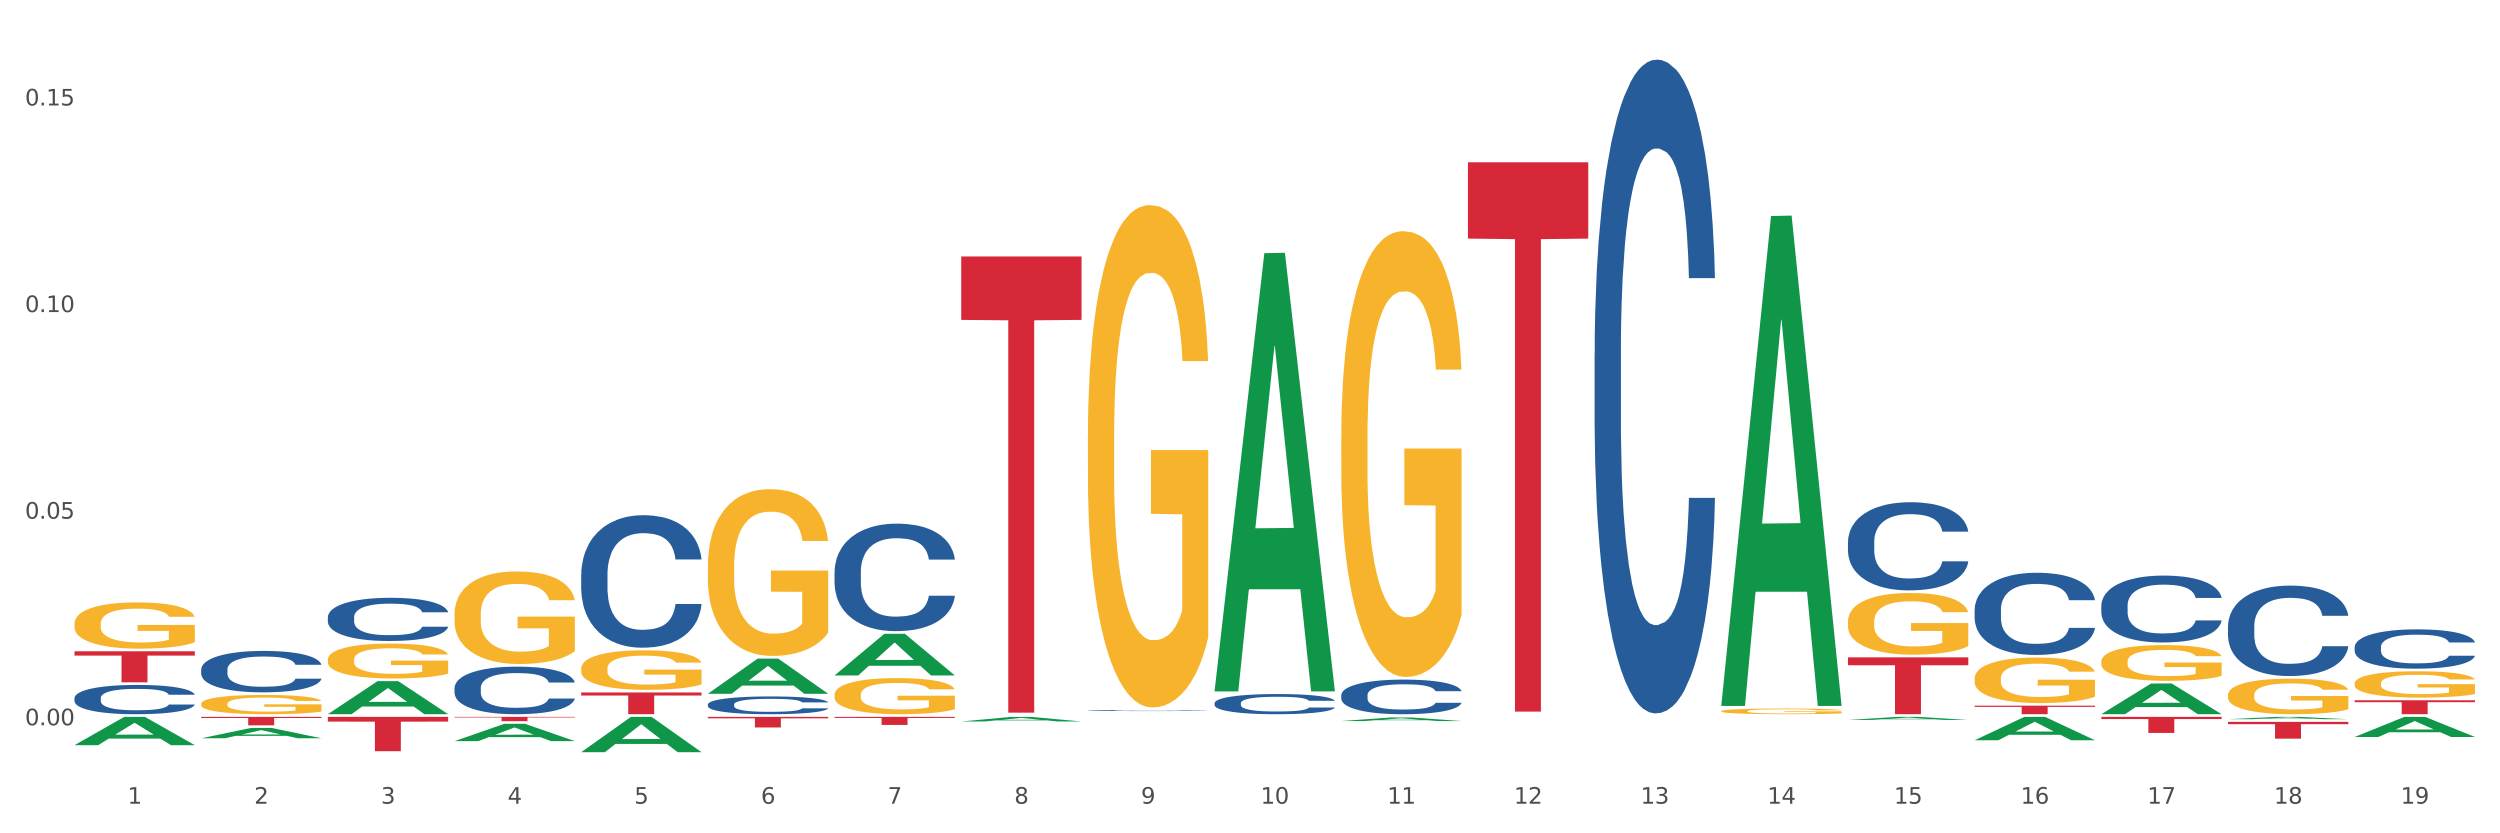 <?xml version="1.0" encoding="utf-8" standalone="no"?>
<!DOCTYPE svg PUBLIC "-//W3C//DTD SVG 1.1//EN"
  "http://www.w3.org/Graphics/SVG/1.1/DTD/svg11.dtd">
<svg xmlns:xlink="http://www.w3.org/1999/xlink" width="1080pt" height="360pt" viewBox="0 0 1080 360" xmlns="http://www.w3.org/2000/svg" version="1.1">
 <rect x="0" y="0" width="1080" height="360" fill="#333333" stroke="none"/>
 <defs>
  <style type="text/css">*{stroke-linejoin: round; stroke-linecap: butt}</style>
 </defs>
 <g id="figure_1">
  <g id="patch_1">
   <path d="M 0 360 
L 1080 360 
L 1080 0 
L 0 0 
z
" style="fill: #ffffff; stroke: #ffffff; stroke-linejoin: miter"/>
  </g>
  <g id="axes_1">
   <g id="matplotlib.axis_1">
    <g id="xtick_1">
     <g id="text_1">
      <!-- 1 -->
      <g style="fill: #4d4d4d" transform="translate(55.115 347.204) scale(0.096 -0.096)">
       <defs>
        <path id="DejaVuSans-31" d="M 794 531 
L 1825 531 
L 1825 4091 
L 703 3866 
L 703 4441 
L 1819 4666 
L 2450 4666 
L 2450 531 
L 3481 531 
L 3481 0 
L 794 0 
L 794 531 
z
" transform="scale(0.016)"/>
       </defs>
       <use xlink:href="#DejaVuSans-31"/>
      </g>
     </g>
    </g>
    <g id="xtick_2">
     <g id="text_2">
      <!-- 2 -->
      <g style="fill: #4d4d4d" transform="translate(109.839 347.204) scale(0.096 -0.096)">
       <defs>
        <path id="DejaVuSans-32" d="M 1228 531 
L 3431 531 
L 3431 0 
L 469 0 
L 469 531 
Q 828 903 1448 1529 
Q 2069 2156 2228 2338 
Q 2531 2678 2651 2914 
Q 2772 3150 2772 3378 
Q 2772 3750 2511 3984 
Q 2250 4219 1831 4219 
Q 1534 4219 1204 4116 
Q 875 4013 500 3803 
L 500 4441 
Q 881 4594 1212 4672 
Q 1544 4750 1819 4750 
Q 2544 4750 2975 4387 
Q 3406 4025 3406 3419 
Q 3406 3131 3298 2873 
Q 3191 2616 2906 2266 
Q 2828 2175 2409 1742 
Q 1991 1309 1228 531 
z
" transform="scale(0.016)"/>
       </defs>
       <use xlink:href="#DejaVuSans-32"/>
      </g>
     </g>
    </g>
    <g id="xtick_3">
     <g id="text_3">
      <!-- 3 -->
      <g style="fill: #4d4d4d" transform="translate(164.564 347.204) scale(0.096 -0.096)">
       <defs>
        <path id="DejaVuSans-33" d="M 2597 2516 
Q 3050 2419 3304 2112 
Q 3559 1806 3559 1356 
Q 3559 666 3084 287 
Q 2609 -91 1734 -91 
Q 1441 -91 1130 -33 
Q 819 25 488 141 
L 488 750 
Q 750 597 1062 519 
Q 1375 441 1716 441 
Q 2309 441 2620 675 
Q 2931 909 2931 1356 
Q 2931 1769 2642 2001 
Q 2353 2234 1838 2234 
L 1294 2234 
L 1294 2753 
L 1863 2753 
Q 2328 2753 2575 2939 
Q 2822 3125 2822 3475 
Q 2822 3834 2567 4026 
Q 2313 4219 1838 4219 
Q 1578 4219 1281 4162 
Q 984 4106 628 3988 
L 628 4550 
Q 988 4650 1302 4700 
Q 1616 4750 1894 4750 
Q 2613 4750 3031 4423 
Q 3450 4097 3450 3541 
Q 3450 3153 3228 2886 
Q 3006 2619 2597 2516 
z
" transform="scale(0.016)"/>
       </defs>
       <use xlink:href="#DejaVuSans-33"/>
      </g>
     </g>
    </g>
    <g id="xtick_4">
     <g id="text_4">
      <!-- 4 -->
      <g style="fill: #4d4d4d" transform="translate(219.288 347.204) scale(0.096 -0.096)">
       <defs>
        <path id="DejaVuSans-34" d="M 2419 4116 
L 825 1625 
L 2419 1625 
L 2419 4116 
z
M 2253 4666 
L 3047 4666 
L 3047 1625 
L 3713 1625 
L 3713 1100 
L 3047 1100 
L 3047 0 
L 2419 0 
L 2419 1100 
L 313 1100 
L 313 1709 
L 2253 4666 
z
" transform="scale(0.016)"/>
       </defs>
       <use xlink:href="#DejaVuSans-34"/>
      </g>
     </g>
    </g>
    <g id="xtick_5">
     <g id="text_5">
      <!-- 5 -->
      <g style="fill: #4d4d4d" transform="translate(274.012 347.204) scale(0.096 -0.096)">
       <defs>
        <path id="DejaVuSans-35" d="M 691 4666 
L 3169 4666 
L 3169 4134 
L 1269 4134 
L 1269 2991 
Q 1406 3038 1543 3061 
Q 1681 3084 1819 3084 
Q 2600 3084 3056 2656 
Q 3513 2228 3513 1497 
Q 3513 744 3044 326 
Q 2575 -91 1722 -91 
Q 1428 -91 1123 -41 
Q 819 9 494 109 
L 494 744 
Q 775 591 1075 516 
Q 1375 441 1709 441 
Q 2250 441 2565 725 
Q 2881 1009 2881 1497 
Q 2881 1984 2565 2268 
Q 2250 2553 1709 2553 
Q 1456 2553 1204 2497 
Q 953 2441 691 2322 
L 691 4666 
z
" transform="scale(0.016)"/>
       </defs>
       <use xlink:href="#DejaVuSans-35"/>
      </g>
     </g>
    </g>
    <g id="xtick_6">
     <g id="text_6">
      <!-- 6 -->
      <g style="fill: #4d4d4d" transform="translate(328.736 347.204) scale(0.096 -0.096)">
       <defs>
        <path id="DejaVuSans-36" d="M 2113 2584 
Q 1688 2584 1439 2293 
Q 1191 2003 1191 1497 
Q 1191 994 1439 701 
Q 1688 409 2113 409 
Q 2538 409 2786 701 
Q 3034 994 3034 1497 
Q 3034 2003 2786 2293 
Q 2538 2584 2113 2584 
z
M 3366 4563 
L 3366 3988 
Q 3128 4100 2886 4159 
Q 2644 4219 2406 4219 
Q 1781 4219 1451 3797 
Q 1122 3375 1075 2522 
Q 1259 2794 1537 2939 
Q 1816 3084 2150 3084 
Q 2853 3084 3261 2657 
Q 3669 2231 3669 1497 
Q 3669 778 3244 343 
Q 2819 -91 2113 -91 
Q 1303 -91 875 529 
Q 447 1150 447 2328 
Q 447 3434 972 4092 
Q 1497 4750 2381 4750 
Q 2619 4750 2861 4703 
Q 3103 4656 3366 4563 
z
" transform="scale(0.016)"/>
       </defs>
       <use xlink:href="#DejaVuSans-36"/>
      </g>
     </g>
    </g>
    <g id="xtick_7">
     <g id="text_7">
      <!-- 7 -->
      <g style="fill: #4d4d4d" transform="translate(383.461 347.204) scale(0.096 -0.096)">
       <defs>
        <path id="DejaVuSans-37" d="M 525 4666 
L 3525 4666 
L 3525 4397 
L 1831 0 
L 1172 0 
L 2766 4134 
L 525 4134 
L 525 4666 
z
" transform="scale(0.016)"/>
       </defs>
       <use xlink:href="#DejaVuSans-37"/>
      </g>
     </g>
    </g>
    <g id="xtick_8">
     <g id="text_8">
      <!-- 8 -->
      <g style="fill: #4d4d4d" transform="translate(438.185 347.204) scale(0.096 -0.096)">
       <defs>
        <path id="DejaVuSans-38" d="M 2034 2216 
Q 1584 2216 1326 1975 
Q 1069 1734 1069 1313 
Q 1069 891 1326 650 
Q 1584 409 2034 409 
Q 2484 409 2743 651 
Q 3003 894 3003 1313 
Q 3003 1734 2745 1975 
Q 2488 2216 2034 2216 
z
M 1403 2484 
Q 997 2584 770 2862 
Q 544 3141 544 3541 
Q 544 4100 942 4425 
Q 1341 4750 2034 4750 
Q 2731 4750 3128 4425 
Q 3525 4100 3525 3541 
Q 3525 3141 3298 2862 
Q 3072 2584 2669 2484 
Q 3125 2378 3379 2068 
Q 3634 1759 3634 1313 
Q 3634 634 3220 271 
Q 2806 -91 2034 -91 
Q 1263 -91 848 271 
Q 434 634 434 1313 
Q 434 1759 690 2068 
Q 947 2378 1403 2484 
z
M 1172 3481 
Q 1172 3119 1398 2916 
Q 1625 2713 2034 2713 
Q 2441 2713 2670 2916 
Q 2900 3119 2900 3481 
Q 2900 3844 2670 4047 
Q 2441 4250 2034 4250 
Q 1625 4250 1398 4047 
Q 1172 3844 1172 3481 
z
" transform="scale(0.016)"/>
       </defs>
       <use xlink:href="#DejaVuSans-38"/>
      </g>
     </g>
    </g>
    <g id="xtick_9">
     <g id="text_9">
      <!-- 9 -->
      <g style="fill: #4d4d4d" transform="translate(492.909 347.204) scale(0.096 -0.096)">
       <defs>
        <path id="DejaVuSans-39" d="M 703 97 
L 703 672 
Q 941 559 1184 500 
Q 1428 441 1663 441 
Q 2288 441 2617 861 
Q 2947 1281 2994 2138 
Q 2813 1869 2534 1725 
Q 2256 1581 1919 1581 
Q 1219 1581 811 2004 
Q 403 2428 403 3163 
Q 403 3881 828 4315 
Q 1253 4750 1959 4750 
Q 2769 4750 3195 4129 
Q 3622 3509 3622 2328 
Q 3622 1225 3098 567 
Q 2575 -91 1691 -91 
Q 1453 -91 1209 -44 
Q 966 3 703 97 
z
M 1959 2075 
Q 2384 2075 2632 2365 
Q 2881 2656 2881 3163 
Q 2881 3666 2632 3958 
Q 2384 4250 1959 4250 
Q 1534 4250 1286 3958 
Q 1038 3666 1038 3163 
Q 1038 2656 1286 2365 
Q 1534 2075 1959 2075 
z
" transform="scale(0.016)"/>
       </defs>
       <use xlink:href="#DejaVuSans-39"/>
      </g>
     </g>
    </g>
    <g id="xtick_10">
     <g id="text_10">
      <!-- 10 -->
      <g style="fill: #4d4d4d" transform="translate(544.58 347.204) scale(0.096 -0.096)">
       <defs>
        <path id="DejaVuSans-30" d="M 2034 4250 
Q 1547 4250 1301 3770 
Q 1056 3291 1056 2328 
Q 1056 1369 1301 889 
Q 1547 409 2034 409 
Q 2525 409 2770 889 
Q 3016 1369 3016 2328 
Q 3016 3291 2770 3770 
Q 2525 4250 2034 4250 
z
M 2034 4750 
Q 2819 4750 3233 4129 
Q 3647 3509 3647 2328 
Q 3647 1150 3233 529 
Q 2819 -91 2034 -91 
Q 1250 -91 836 529 
Q 422 1150 422 2328 
Q 422 3509 836 4129 
Q 1250 4750 2034 4750 
z
" transform="scale(0.016)"/>
       </defs>
       <use xlink:href="#DejaVuSans-31"/>
       <use xlink:href="#DejaVuSans-30" transform="translate(63.623 0)"/>
      </g>
     </g>
    </g>
    <g id="xtick_11">
     <g id="text_11">
      <!-- 11 -->
      <g style="fill: #4d4d4d" transform="translate(599.304 347.204) scale(0.096 -0.096)">
       <use xlink:href="#DejaVuSans-31"/>
       <use xlink:href="#DejaVuSans-31" transform="translate(63.623 0)"/>
      </g>
     </g>
    </g>
    <g id="xtick_12">
     <g id="text_12">
      <!-- 12 -->
      <g style="fill: #4d4d4d" transform="translate(654.028 347.204) scale(0.096 -0.096)">
       <use xlink:href="#DejaVuSans-31"/>
       <use xlink:href="#DejaVuSans-32" transform="translate(63.623 0)"/>
      </g>
     </g>
    </g>
    <g id="xtick_13">
     <g id="text_13">
      <!-- 13 -->
      <g style="fill: #4d4d4d" transform="translate(708.752 347.204) scale(0.096 -0.096)">
       <use xlink:href="#DejaVuSans-31"/>
       <use xlink:href="#DejaVuSans-33" transform="translate(63.623 0)"/>
      </g>
     </g>
    </g>
    <g id="xtick_14">
     <g id="text_14">
      <!-- 14 -->
      <g style="fill: #4d4d4d" transform="translate(763.477 347.204) scale(0.096 -0.096)">
       <use xlink:href="#DejaVuSans-31"/>
       <use xlink:href="#DejaVuSans-34" transform="translate(63.623 0)"/>
      </g>
     </g>
    </g>
    <g id="xtick_15">
     <g id="text_15">
      <!-- 15 -->
      <g style="fill: #4d4d4d" transform="translate(818.201 347.204) scale(0.096 -0.096)">
       <use xlink:href="#DejaVuSans-31"/>
       <use xlink:href="#DejaVuSans-35" transform="translate(63.623 0)"/>
      </g>
     </g>
    </g>
    <g id="xtick_16">
     <g id="text_16">
      <!-- 16 -->
      <g style="fill: #4d4d4d" transform="translate(872.925 347.204) scale(0.096 -0.096)">
       <use xlink:href="#DejaVuSans-31"/>
       <use xlink:href="#DejaVuSans-36" transform="translate(63.623 0)"/>
      </g>
     </g>
    </g>
    <g id="xtick_17">
     <g id="text_17">
      <!-- 17 -->
      <g style="fill: #4d4d4d" transform="translate(927.649 347.204) scale(0.096 -0.096)">
       <use xlink:href="#DejaVuSans-31"/>
       <use xlink:href="#DejaVuSans-37" transform="translate(63.623 0)"/>
      </g>
     </g>
    </g>
    <g id="xtick_18">
     <g id="text_18">
      <!-- 18 -->
      <g style="fill: #4d4d4d" transform="translate(982.374 347.204) scale(0.096 -0.096)">
       <use xlink:href="#DejaVuSans-31"/>
       <use xlink:href="#DejaVuSans-38" transform="translate(63.623 0)"/>
      </g>
     </g>
    </g>
    <g id="xtick_19">
     <g id="text_19">
      <!-- 19 -->
      <g style="fill: #4d4d4d" transform="translate(1037.098 347.204) scale(0.096 -0.096)">
       <use xlink:href="#DejaVuSans-31"/>
       <use xlink:href="#DejaVuSans-39" transform="translate(63.623 0)"/>
      </g>
     </g>
    </g>
    <g id="xtick_20"/>
    <g id="xtick_21"/>
    <g id="xtick_22"/>
    <g id="xtick_23"/>
    <g id="xtick_24"/>
    <g id="xtick_25"/>
    <g id="xtick_26"/>
    <g id="xtick_27"/>
    <g id="xtick_28"/>
    <g id="xtick_29"/>
    <g id="xtick_30"/>
    <g id="xtick_31"/>
    <g id="xtick_32"/>
    <g id="xtick_33"/>
    <g id="xtick_34"/>
    <g id="xtick_35"/>
    <g id="xtick_36"/>
    <g id="xtick_37"/>
   </g>
   <g id="matplotlib.axis_2">
    <g id="ytick_1">
     <g id="text_20">
      <!-- 0.00 -->
      <g style="fill: #4d4d4d" transform="translate(10.8 313.322) scale(0.096 -0.096)">
       <defs>
        <path id="DejaVuSans-2e" d="M 684 794 
L 1344 794 
L 1344 0 
L 684 0 
L 684 794 
z
" transform="scale(0.016)"/>
       </defs>
       <use xlink:href="#DejaVuSans-30"/>
       <use xlink:href="#DejaVuSans-2e" transform="translate(63.623 0)"/>
       <use xlink:href="#DejaVuSans-30" transform="translate(95.41 0)"/>
       <use xlink:href="#DejaVuSans-30" transform="translate(159.033 0)"/>
      </g>
     </g>
    </g>
    <g id="ytick_2">
     <g id="text_21">
      <!-- 0.05 -->
      <g style="fill: #4d4d4d" transform="translate(10.8 224.072) scale(0.096 -0.096)">
       <use xlink:href="#DejaVuSans-30"/>
       <use xlink:href="#DejaVuSans-2e" transform="translate(63.623 0)"/>
       <use xlink:href="#DejaVuSans-30" transform="translate(95.41 0)"/>
       <use xlink:href="#DejaVuSans-35" transform="translate(159.033 0)"/>
      </g>
     </g>
    </g>
    <g id="ytick_3">
     <g id="text_22">
      <!-- 0.10 -->
      <g style="fill: #4d4d4d" transform="translate(10.8 134.822) scale(0.096 -0.096)">
       <use xlink:href="#DejaVuSans-30"/>
       <use xlink:href="#DejaVuSans-2e" transform="translate(63.623 0)"/>
       <use xlink:href="#DejaVuSans-31" transform="translate(95.41 0)"/>
       <use xlink:href="#DejaVuSans-30" transform="translate(159.033 0)"/>
      </g>
     </g>
    </g>
    <g id="ytick_4">
     <g id="text_23">
      <!-- 0.15 -->
      <g style="fill: #4d4d4d" transform="translate(10.8 45.573) scale(0.096 -0.096)">
       <use xlink:href="#DejaVuSans-30"/>
       <use xlink:href="#DejaVuSans-2e" transform="translate(63.623 0)"/>
       <use xlink:href="#DejaVuSans-31" transform="translate(95.41 0)"/>
       <use xlink:href="#DejaVuSans-35" transform="translate(159.033 0)"/>
      </g>
     </g>
    </g>
    <g id="ytick_5"/>
    <g id="ytick_6"/>
    <g id="ytick_7"/>
   </g>
   <g id="PolyCollection_1">
    <path d="M 32.175 321.895 
L 32.229 321.883 
L 53.667 309.686 
L 62.564 309.675 
L 84.163 321.918 
L 73.873 321.918 
L 69.21 319.067 
L 47.075 319.067 
L 46.914 319.113 
L 42.412 321.918 
L 32.175 321.918 
L 32.175 321.895 
L 49.862 317.365 
L 66.423 317.354 
L 58.223 312.284 
L 58.115 312.261 
L 58.008 312.296 
L 49.808 317.354 
L 49.862 317.365 
L 32.175 321.895 
z
" clip-path="url(#p6bf059c885)" style="fill: #109648"/>
    <path d="M 853.039 304.862 
L 905.027 304.862 
L 905.027 305.373 
L 884.577 305.376 
L 884.577 308.539 
L 873.366 308.539 
L 873.366 305.376 
L 853.039 305.373 
L 853.039 304.865 
L 853.039 304.862 
z
" clip-path="url(#p6bf059c885)" style="fill: #d62839"/>
    <path d="M 798.315 283.964 
L 850.303 283.964 
L 850.303 287.379 
L 829.853 287.402 
L 829.853 308.539 
L 818.642 308.539 
L 818.642 287.402 
L 798.315 287.379 
L 798.315 283.987 
L 798.315 283.964 
z
" clip-path="url(#p6bf059c885)" style="fill: #d62839"/>
    <path d="M 141.624 285.001 
L 141.685 284.987 
L 141.685 284.492 
L 141.808 284.066 
L 142.421 283.034 
L 143.342 282.182 
L 144.017 281.728 
L 144.693 281.357 
L 145.49 280.985 
L 146.472 280.6 
L 148.252 280.037 
L 149.357 279.748 
L 150.708 279.445 
L 153.163 279.005 
L 154.943 278.758 
L 156.784 278.551 
L 159.792 278.304 
L 161.756 278.194 
L 163.843 278.111 
L 166.359 278.056 
L 168.262 278.043 
L 172.436 278.084 
L 175.996 278.208 
L 177.714 278.304 
L 179.924 278.469 
L 181.09 278.579 
L 182.993 278.799 
L 184.957 279.088 
L 186.308 279.335 
L 188.333 279.803 
L 189.867 280.27 
L 191.279 280.848 
L 192.016 281.247 
L 192.568 281.618 
L 193.059 282.044 
L 193.55 282.718 
L 182.502 282.718 
L 182.072 282.237 
L 181.397 281.783 
L 180.415 281.343 
L 179.556 281.068 
L 178.083 280.724 
L 176.732 280.504 
L 175.321 280.339 
L 173.602 280.202 
L 172.252 280.133 
L 170.349 280.078 
L 166.605 280.092 
L 164.088 280.202 
L 162.37 280.339 
L 161.265 280.463 
L 160.283 280.6 
L 159.178 280.793 
L 157.889 281.082 
L 156.968 281.343 
L 156.048 281.673 
L 155.311 282.003 
L 154.636 282.388 
L 154.083 282.801 
L 153.654 283.227 
L 153.286 283.749 
L 152.979 284.616 
L 152.979 286.5 
L 153.101 286.926 
L 153.408 287.49 
L 153.777 287.916 
L 154.39 288.425 
L 154.943 288.769 
L 155.986 289.264 
L 157.152 289.676 
L 158.073 289.938 
L 158.994 290.158 
L 160.59 290.46 
L 162.37 290.708 
L 163.904 290.859 
L 165.991 290.996 
L 167.403 291.051 
L 168.63 291.079 
L 171.638 291.079 
L 173.786 291.038 
L 176.18 290.941 
L 178.021 290.818 
L 179.556 290.666 
L 181.274 290.419 
L 182.379 290.185 
L 182.379 287.311 
L 168.876 287.297 
L 168.876 285.386 
L 193.612 285.386 
L 193.612 290.996 
L 192.568 291.285 
L 191.402 291.547 
L 190.174 291.78 
L 188.333 292.069 
L 186.123 292.344 
L 184.159 292.537 
L 182.072 292.702 
L 179.617 292.853 
L 176.425 292.99 
L 174.461 293.045 
L 172.006 293.087 
L 169.121 293.1 
L 166.605 293.073 
L 164.15 293.004 
L 161.572 292.88 
L 159.055 292.702 
L 157.152 292.523 
L 155.25 292.303 
L 153.224 292.014 
L 151.628 291.739 
L 150.401 291.491 
L 149.05 291.175 
L 147.577 290.763 
L 146.472 290.391 
L 145.49 290.006 
L 144.447 289.511 
L 143.71 289.085 
L 142.974 288.549 
L 142.544 288.15 
L 142.053 287.531 
L 141.685 286.665 
L 141.624 285.001 
z
" clip-path="url(#p6bf059c885)" style="fill: #f7b32b"/>
    <path d="M 907.763 309.675 
L 959.751 309.675 
L 959.751 310.641 
L 939.301 310.647 
L 939.301 316.628 
L 928.09 316.628 
L 928.09 310.647 
L 907.763 310.641 
L 907.763 309.681 
L 907.763 309.675 
z
" clip-path="url(#p6bf059c885)" style="fill: #d62839"/>
    <path d="M 524.693 298.334 
L 524.747 298.157 
L 546.185 109.375 
L 555.082 109.197 
L 576.682 298.69 
L 566.391 298.69 
L 561.728 254.564 
L 539.593 254.564 
L 539.432 255.276 
L 534.93 298.69 
L 524.693 298.69 
L 524.693 298.334 
L 542.38 228.231 
L 558.941 228.053 
L 550.741 149.586 
L 550.634 149.231 
L 550.527 149.764 
L 542.327 228.053 
L 542.38 228.231 
L 524.693 298.334 
z
" clip-path="url(#p6bf059c885)" style="fill: #109648"/>
    <path d="M 579.418 311.485 
L 579.471 311.483 
L 600.91 309.955 
L 609.807 309.953 
L 631.406 311.488 
L 621.115 311.488 
L 616.453 311.13 
L 594.317 311.13 
L 594.157 311.136 
L 589.655 311.488 
L 579.418 311.488 
L 579.418 311.485 
L 597.104 310.917 
L 613.666 310.916 
L 605.465 310.28 
L 605.358 310.278 
L 605.251 310.282 
L 597.051 310.916 
L 597.104 310.917 
L 579.418 311.485 
z
" clip-path="url(#p6bf059c885)" style="fill: #109648"/>
    <path d="M 743.591 304.555 
L 743.644 304.357 
L 765.083 93.325 
L 773.979 93.126 
L 795.579 304.953 
L 785.288 304.953 
L 780.625 255.626 
L 758.49 255.626 
L 758.329 256.422 
L 753.827 304.953 
L 743.591 304.953 
L 743.591 304.555 
L 761.277 226.189 
L 777.838 225.99 
L 769.638 138.276 
L 769.531 137.878 
L 769.424 138.475 
L 761.224 225.99 
L 761.277 226.189 
L 743.591 304.555 
z
" clip-path="url(#p6bf059c885)" style="fill: #109648"/>
    <path d="M 360.521 300.152 
L 360.582 300.138 
L 360.582 299.625 
L 360.705 299.184 
L 361.319 298.116 
L 362.239 297.233 
L 362.914 296.763 
L 363.59 296.378 
L 364.388 295.994 
L 365.37 295.595 
L 367.15 295.011 
L 368.254 294.712 
L 369.605 294.399 
L 372.06 293.943 
L 373.84 293.687 
L 375.681 293.473 
L 378.689 293.217 
L 380.653 293.103 
L 382.74 293.018 
L 385.256 292.961 
L 387.159 292.947 
L 391.333 292.989 
L 394.893 293.117 
L 396.612 293.217 
L 398.821 293.388 
L 399.987 293.502 
L 401.89 293.73 
L 403.854 294.029 
L 405.205 294.285 
L 407.23 294.769 
L 408.765 295.253 
L 410.176 295.851 
L 410.913 296.264 
L 411.465 296.649 
L 411.956 297.09 
L 412.447 297.788 
L 401.399 297.788 
L 400.969 297.29 
L 400.294 296.82 
L 399.312 296.364 
L 398.453 296.079 
L 396.98 295.723 
L 395.629 295.495 
L 394.218 295.325 
L 392.499 295.182 
L 391.149 295.111 
L 389.246 295.054 
L 385.502 295.068 
L 382.985 295.182 
L 381.267 295.325 
L 380.162 295.453 
L 379.18 295.595 
L 378.075 295.794 
L 376.786 296.094 
L 375.865 296.364 
L 374.945 296.706 
L 374.208 297.048 
L 373.533 297.446 
L 372.981 297.873 
L 372.551 298.315 
L 372.183 298.856 
L 371.876 299.753 
L 371.876 301.704 
L 371.999 302.145 
L 372.305 302.729 
L 372.674 303.171 
L 373.287 303.697 
L 373.84 304.053 
L 374.883 304.566 
L 376.05 304.993 
L 376.97 305.264 
L 377.891 305.492 
L 379.487 305.805 
L 381.267 306.061 
L 382.801 306.218 
L 384.888 306.36 
L 386.3 306.417 
L 387.527 306.446 
L 390.535 306.446 
L 392.683 306.403 
L 395.077 306.303 
L 396.918 306.175 
L 398.453 306.019 
L 400.172 305.762 
L 401.276 305.52 
L 401.276 302.544 
L 387.773 302.53 
L 387.773 300.551 
L 412.509 300.551 
L 412.509 306.36 
L 411.465 306.659 
L 410.299 306.93 
L 409.071 307.172 
L 407.23 307.471 
L 405.02 307.756 
L 403.056 307.955 
L 400.969 308.126 
L 398.514 308.283 
L 395.323 308.425 
L 393.358 308.482 
L 390.903 308.525 
L 388.018 308.539 
L 385.502 308.51 
L 383.047 308.439 
L 380.469 308.311 
L 377.952 308.126 
L 376.05 307.941 
L 374.147 307.713 
L 372.121 307.414 
L 370.525 307.129 
L 369.298 306.873 
L 367.948 306.545 
L 366.474 306.118 
L 365.37 305.734 
L 364.388 305.335 
L 363.344 304.822 
L 362.608 304.381 
L 361.871 303.826 
L 361.441 303.413 
L 360.95 302.772 
L 360.582 301.875 
L 360.521 300.152 
z
" clip-path="url(#p6bf059c885)" style="fill: #f7b32b"/>
    <path d="M 469.969 188.874 
L 470.031 188.676 
L 470.031 181.541 
L 470.153 175.396 
L 470.767 160.53 
L 471.688 148.241 
L 472.363 141.7 
L 473.038 136.349 
L 473.836 130.997 
L 474.818 125.447 
L 476.598 117.321 
L 477.703 113.158 
L 479.053 108.798 
L 481.508 102.455 
L 483.288 98.887 
L 485.13 95.914 
L 488.137 92.346 
L 490.102 90.76 
L 492.188 89.571 
L 494.705 88.778 
L 496.608 88.58 
L 500.781 89.175 
L 504.341 90.959 
L 506.06 92.346 
L 508.27 94.725 
L 509.436 96.31 
L 511.339 99.482 
L 513.303 103.644 
L 514.653 107.212 
L 516.679 113.951 
L 518.213 120.69 
L 519.625 129.015 
L 520.361 134.763 
L 520.914 140.115 
L 521.405 146.259 
L 521.896 155.972 
L 510.848 155.972 
L 510.418 149.034 
L 509.743 142.493 
L 508.761 136.151 
L 507.901 132.186 
L 506.428 127.231 
L 505.078 124.06 
L 503.666 121.681 
L 501.948 119.699 
L 500.597 118.708 
L 498.695 117.915 
L 494.95 118.113 
L 492.434 119.699 
L 490.715 121.681 
L 489.61 123.465 
L 488.628 125.447 
L 487.524 128.222 
L 486.235 132.385 
L 485.314 136.151 
L 484.393 140.908 
L 483.657 145.665 
L 482.982 151.215 
L 482.429 157.161 
L 481.999 163.305 
L 481.631 170.837 
L 481.324 183.325 
L 481.324 210.479 
L 481.447 216.624 
L 481.754 224.75 
L 482.122 230.895 
L 482.736 238.229 
L 483.288 243.184 
L 484.332 250.32 
L 485.498 256.266 
L 486.419 260.032 
L 487.339 263.203 
L 488.935 267.564 
L 490.715 271.132 
L 492.25 273.312 
L 494.337 275.294 
L 495.748 276.087 
L 496.976 276.483 
L 499.984 276.483 
L 502.132 275.889 
L 504.526 274.501 
L 506.367 272.717 
L 507.901 270.537 
L 509.62 266.969 
L 510.725 263.6 
L 510.725 222.174 
L 497.221 221.975 
L 497.221 194.424 
L 521.957 194.424 
L 521.957 275.294 
L 520.914 279.456 
L 519.748 283.222 
L 518.52 286.592 
L 516.679 290.754 
L 514.469 294.719 
L 512.505 297.493 
L 510.418 299.872 
L 507.963 302.052 
L 504.771 304.034 
L 502.807 304.827 
L 500.352 305.422 
L 497.467 305.62 
L 494.95 305.224 
L 492.495 304.233 
L 489.917 302.449 
L 487.401 299.872 
L 485.498 297.295 
L 483.595 294.124 
L 481.57 289.961 
L 479.974 285.997 
L 478.746 282.43 
L 477.396 277.871 
L 475.923 271.924 
L 474.818 266.573 
L 473.836 261.023 
L 472.793 253.887 
L 472.056 247.743 
L 471.32 240.013 
L 470.89 234.264 
L 470.399 225.345 
L 470.031 212.858 
L 469.969 188.874 
z
" clip-path="url(#p6bf059c885)" style="fill: #f7b32b"/>
    <path d="M 579.418 188.855 
L 579.479 188.679 
L 579.479 182.347 
L 579.602 176.894 
L 580.216 163.703 
L 581.136 152.798 
L 581.812 146.994 
L 582.487 142.245 
L 583.285 137.496 
L 584.267 132.571 
L 586.047 125.36 
L 587.152 121.666 
L 588.502 117.796 
L 590.957 112.168 
L 592.737 109.002 
L 594.578 106.364 
L 597.586 103.198 
L 599.55 101.791 
L 601.637 100.735 
L 604.154 100.032 
L 606.056 99.856 
L 610.23 100.384 
L 613.79 101.967 
L 615.509 103.198 
L 617.718 105.308 
L 618.884 106.716 
L 620.787 109.53 
L 622.751 113.223 
L 624.102 116.389 
L 626.127 122.369 
L 627.662 128.35 
L 629.073 135.737 
L 629.81 140.838 
L 630.362 145.586 
L 630.853 151.039 
L 631.344 159.657 
L 620.296 159.657 
L 619.867 153.501 
L 619.191 147.697 
L 618.209 142.069 
L 617.35 138.551 
L 615.877 134.154 
L 614.527 131.34 
L 613.115 129.229 
L 611.396 127.47 
L 610.046 126.591 
L 608.143 125.887 
L 604.399 126.063 
L 601.882 127.47 
L 600.164 129.229 
L 599.059 130.812 
L 598.077 132.571 
L 596.972 135.033 
L 595.683 138.727 
L 594.763 142.069 
L 593.842 146.29 
L 593.105 150.511 
L 592.43 155.436 
L 591.878 160.713 
L 591.448 166.165 
L 591.08 172.849 
L 590.773 183.93 
L 590.773 208.026 
L 590.896 213.479 
L 591.203 220.69 
L 591.571 226.143 
L 592.185 232.65 
L 592.737 237.047 
L 593.78 243.379 
L 594.947 248.656 
L 595.867 251.998 
L 596.788 254.812 
L 598.384 258.682 
L 600.164 261.847 
L 601.698 263.782 
L 603.785 265.541 
L 605.197 266.245 
L 606.425 266.596 
L 609.432 266.596 
L 611.58 266.069 
L 613.974 264.838 
L 615.816 263.255 
L 617.35 261.32 
L 619.069 258.154 
L 620.173 255.164 
L 620.173 218.404 
L 606.67 218.228 
L 606.67 193.779 
L 631.406 193.779 
L 631.406 265.541 
L 630.362 269.235 
L 629.196 272.577 
L 627.969 275.567 
L 626.127 279.26 
L 623.918 282.778 
L 621.953 285.24 
L 619.867 287.351 
L 617.411 289.286 
L 614.22 291.045 
L 612.256 291.748 
L 609.8 292.276 
L 606.916 292.452 
L 604.399 292.1 
L 601.944 291.221 
L 599.366 289.638 
L 596.849 287.351 
L 594.947 285.065 
L 593.044 282.25 
L 591.018 278.557 
L 589.423 275.039 
L 588.195 271.873 
L 586.845 267.828 
L 585.372 262.551 
L 584.267 257.802 
L 583.285 252.877 
L 582.241 246.545 
L 581.505 241.093 
L 580.768 234.233 
L 580.338 229.133 
L 579.847 221.218 
L 579.479 210.137 
L 579.418 188.855 
z
" clip-path="url(#p6bf059c885)" style="fill: #f7b32b"/>
    <path d="M 743.591 307.221 
L 743.652 307.219 
L 743.652 307.138 
L 743.775 307.069 
L 744.388 306.901 
L 745.309 306.762 
L 745.984 306.689 
L 746.66 306.628 
L 747.457 306.568 
L 748.44 306.505 
L 750.22 306.413 
L 751.324 306.366 
L 752.675 306.317 
L 755.13 306.246 
L 756.91 306.205 
L 758.751 306.172 
L 761.759 306.131 
L 763.723 306.114 
L 765.81 306.1 
L 768.326 306.091 
L 770.229 306.089 
L 774.403 306.096 
L 777.963 306.116 
L 779.681 306.131 
L 781.891 306.158 
L 783.057 306.176 
L 784.96 306.212 
L 786.924 306.259 
L 788.275 306.299 
L 790.3 306.375 
L 791.835 306.451 
L 793.246 306.545 
L 793.983 306.61 
L 794.535 306.671 
L 795.026 306.74 
L 795.517 306.85 
L 784.469 306.85 
L 784.039 306.771 
L 783.364 306.698 
L 782.382 306.626 
L 781.523 306.581 
L 780.05 306.525 
L 778.699 306.489 
L 777.288 306.463 
L 775.569 306.44 
L 774.219 306.429 
L 772.316 306.42 
L 768.572 306.422 
L 766.055 306.44 
L 764.337 306.463 
L 763.232 306.483 
L 762.25 306.505 
L 761.145 306.536 
L 759.856 306.583 
L 758.935 306.626 
L 758.015 306.68 
L 757.278 306.733 
L 756.603 306.796 
L 756.051 306.863 
L 755.621 306.932 
L 755.253 307.017 
L 754.946 307.158 
L 754.946 307.465 
L 755.068 307.534 
L 755.375 307.626 
L 755.744 307.695 
L 756.357 307.778 
L 756.91 307.834 
L 757.953 307.915 
L 759.119 307.982 
L 760.04 308.024 
L 760.961 308.06 
L 762.557 308.109 
L 764.337 308.15 
L 765.871 308.174 
L 767.958 308.197 
L 769.37 308.206 
L 770.597 308.21 
L 773.605 308.21 
L 775.753 308.203 
L 778.147 308.188 
L 779.988 308.168 
L 781.523 308.143 
L 783.241 308.103 
L 784.346 308.065 
L 784.346 307.597 
L 770.843 307.595 
L 770.843 307.284 
L 795.579 307.284 
L 795.579 308.197 
L 794.535 308.244 
L 793.369 308.286 
L 792.141 308.324 
L 790.3 308.371 
L 788.09 308.416 
L 786.126 308.447 
L 784.039 308.474 
L 781.584 308.499 
L 778.392 308.521 
L 776.428 308.53 
L 773.973 308.537 
L 771.088 308.539 
L 768.572 308.534 
L 766.117 308.523 
L 763.539 308.503 
L 761.022 308.474 
L 759.119 308.445 
L 757.217 308.409 
L 755.191 308.362 
L 753.595 308.317 
L 752.368 308.277 
L 751.017 308.226 
L 749.544 308.159 
L 748.44 308.098 
L 747.457 308.036 
L 746.414 307.955 
L 745.677 307.886 
L 744.941 307.798 
L 744.511 307.733 
L 744.02 307.633 
L 743.652 307.492 
L 743.591 307.221 
z
" clip-path="url(#p6bf059c885)" style="fill: #f7b32b"/>
    <path d="M 798.315 268.496 
L 798.376 268.472 
L 798.376 267.595 
L 798.499 266.841 
L 799.113 265.016 
L 800.033 263.507 
L 800.709 262.704 
L 801.384 262.047 
L 802.182 261.39 
L 803.164 260.709 
L 804.944 259.711 
L 806.049 259.2 
L 807.399 258.665 
L 809.854 257.886 
L 811.634 257.448 
L 813.475 257.083 
L 816.483 256.645 
L 818.447 256.451 
L 820.534 256.305 
L 823.051 256.207 
L 824.953 256.183 
L 829.127 256.256 
L 832.687 256.475 
L 834.406 256.645 
L 836.615 256.937 
L 837.782 257.132 
L 839.684 257.521 
L 841.648 258.032 
L 842.999 258.47 
L 845.024 259.298 
L 846.559 260.125 
L 847.97 261.147 
L 848.707 261.853 
L 849.259 262.51 
L 849.75 263.264 
L 850.242 264.456 
L 839.193 264.456 
L 838.764 263.605 
L 838.088 262.802 
L 837.106 262.023 
L 836.247 261.536 
L 834.774 260.928 
L 833.424 260.539 
L 832.012 260.247 
L 830.293 260.003 
L 828.943 259.882 
L 827.04 259.784 
L 823.296 259.809 
L 820.78 260.003 
L 819.061 260.247 
L 817.956 260.466 
L 816.974 260.709 
L 815.869 261.05 
L 814.58 261.561 
L 813.66 262.023 
L 812.739 262.607 
L 812.002 263.191 
L 811.327 263.872 
L 810.775 264.602 
L 810.345 265.357 
L 809.977 266.281 
L 809.67 267.814 
L 809.67 271.148 
L 809.793 271.903 
L 810.1 272.9 
L 810.468 273.655 
L 811.082 274.555 
L 811.634 275.163 
L 812.678 276.039 
L 813.844 276.769 
L 814.764 277.232 
L 815.685 277.621 
L 817.281 278.156 
L 819.061 278.594 
L 820.595 278.862 
L 822.682 279.105 
L 824.094 279.203 
L 825.322 279.251 
L 828.329 279.251 
L 830.477 279.178 
L 832.871 279.008 
L 834.713 278.789 
L 836.247 278.521 
L 837.966 278.083 
L 839.071 277.67 
L 839.071 272.584 
L 825.567 272.56 
L 825.567 269.177 
L 850.303 269.177 
L 850.303 279.105 
L 849.259 279.616 
L 848.093 280.079 
L 846.866 280.492 
L 845.024 281.003 
L 842.815 281.49 
L 840.851 281.831 
L 838.764 282.123 
L 836.308 282.39 
L 833.117 282.634 
L 831.153 282.731 
L 828.697 282.804 
L 825.813 282.828 
L 823.296 282.78 
L 820.841 282.658 
L 818.263 282.439 
L 815.746 282.123 
L 813.844 281.806 
L 811.941 281.417 
L 809.915 280.906 
L 808.32 280.419 
L 807.092 279.981 
L 805.742 279.422 
L 804.269 278.692 
L 803.164 278.035 
L 802.182 277.353 
L 801.138 276.477 
L 800.402 275.723 
L 799.665 274.774 
L 799.236 274.068 
L 798.744 272.973 
L 798.376 271.44 
L 798.315 268.496 
z
" clip-path="url(#p6bf059c885)" style="fill: #f7b32b"/>
    <path d="M 853.039 293.152 
L 853.1 293.134 
L 853.1 292.488 
L 853.223 291.931 
L 853.837 290.585 
L 854.758 289.472 
L 855.433 288.879 
L 856.108 288.394 
L 856.906 287.91 
L 857.888 287.407 
L 859.668 286.671 
L 860.773 286.294 
L 862.123 285.899 
L 864.578 285.325 
L 866.358 285.001 
L 868.2 284.732 
L 871.207 284.409 
L 873.171 284.265 
L 875.258 284.158 
L 877.775 284.086 
L 879.678 284.068 
L 883.851 284.122 
L 887.411 284.283 
L 889.13 284.409 
L 891.34 284.624 
L 892.506 284.768 
L 894.409 285.055 
L 896.373 285.432 
L 897.723 285.755 
L 899.749 286.366 
L 901.283 286.976 
L 902.695 287.73 
L 903.431 288.251 
L 903.984 288.736 
L 904.475 289.292 
L 904.966 290.172 
L 893.918 290.172 
L 893.488 289.543 
L 892.813 288.951 
L 891.831 288.376 
L 890.971 288.017 
L 889.498 287.569 
L 888.148 287.281 
L 886.736 287.066 
L 885.018 286.886 
L 883.667 286.797 
L 881.765 286.725 
L 878.02 286.743 
L 875.504 286.886 
L 873.785 287.066 
L 872.68 287.228 
L 871.698 287.407 
L 870.594 287.658 
L 869.305 288.035 
L 868.384 288.376 
L 867.463 288.807 
L 866.727 289.238 
L 866.051 289.741 
L 865.499 290.279 
L 865.069 290.836 
L 864.701 291.518 
L 864.394 292.649 
L 864.394 295.109 
L 864.517 295.665 
L 864.824 296.401 
L 865.192 296.958 
L 865.806 297.622 
L 866.358 298.071 
L 867.402 298.717 
L 868.568 299.256 
L 869.489 299.597 
L 870.409 299.884 
L 872.005 300.279 
L 873.785 300.602 
L 875.32 300.8 
L 877.407 300.979 
L 878.818 301.051 
L 880.046 301.087 
L 883.053 301.087 
L 885.202 301.033 
L 887.596 300.907 
L 889.437 300.746 
L 890.971 300.548 
L 892.69 300.225 
L 893.795 299.92 
L 893.795 296.168 
L 880.291 296.15 
L 880.291 293.655 
L 905.027 293.655 
L 905.027 300.979 
L 903.984 301.356 
L 902.818 301.697 
L 901.59 302.002 
L 899.749 302.379 
L 897.539 302.739 
L 895.575 302.99 
L 893.488 303.205 
L 891.033 303.403 
L 887.841 303.582 
L 885.877 303.654 
L 883.422 303.708 
L 880.537 303.726 
L 878.02 303.69 
L 875.565 303.6 
L 872.987 303.439 
L 870.471 303.205 
L 868.568 302.972 
L 866.665 302.685 
L 864.64 302.308 
L 863.044 301.949 
L 861.816 301.625 
L 860.466 301.213 
L 858.993 300.674 
L 857.888 300.189 
L 856.906 299.687 
L 855.863 299.04 
L 855.126 298.484 
L 854.389 297.784 
L 853.96 297.263 
L 853.469 296.455 
L 853.1 295.324 
L 853.039 293.152 
z
" clip-path="url(#p6bf059c885)" style="fill: #f7b32b"/>
    <path d="M 907.763 285.821 
L 907.825 285.807 
L 907.825 285.299 
L 907.948 284.862 
L 908.561 283.804 
L 909.482 282.93 
L 910.157 282.465 
L 910.832 282.084 
L 911.63 281.703 
L 912.612 281.308 
L 914.392 280.73 
L 915.497 280.434 
L 916.847 280.124 
L 919.303 279.672 
L 921.083 279.419 
L 922.924 279.207 
L 925.932 278.953 
L 927.896 278.84 
L 929.983 278.756 
L 932.499 278.699 
L 934.402 278.685 
L 938.576 278.728 
L 942.136 278.854 
L 943.854 278.953 
L 946.064 279.122 
L 947.23 279.235 
L 949.133 279.461 
L 951.097 279.757 
L 952.447 280.011 
L 954.473 280.49 
L 956.007 280.97 
L 957.419 281.562 
L 958.156 281.971 
L 958.708 282.352 
L 959.199 282.789 
L 959.69 283.48 
L 948.642 283.48 
L 948.212 282.986 
L 947.537 282.521 
L 946.555 282.07 
L 945.696 281.788 
L 944.223 281.435 
L 942.872 281.209 
L 941.46 281.04 
L 939.742 280.899 
L 938.392 280.829 
L 936.489 280.772 
L 932.745 280.786 
L 930.228 280.899 
L 928.51 281.04 
L 927.405 281.167 
L 926.423 281.308 
L 925.318 281.506 
L 924.029 281.802 
L 923.108 282.07 
L 922.187 282.408 
L 921.451 282.747 
L 920.776 283.141 
L 920.223 283.565 
L 919.794 284.002 
L 919.425 284.538 
L 919.119 285.426 
L 919.119 287.358 
L 919.241 287.795 
L 919.548 288.373 
L 919.916 288.81 
L 920.53 289.332 
L 921.083 289.685 
L 922.126 290.192 
L 923.292 290.616 
L 924.213 290.883 
L 925.134 291.109 
L 926.73 291.419 
L 928.51 291.673 
L 930.044 291.828 
L 932.131 291.969 
L 933.543 292.026 
L 934.77 292.054 
L 937.778 292.054 
L 939.926 292.012 
L 942.32 291.913 
L 944.161 291.786 
L 945.696 291.631 
L 947.414 291.377 
L 948.519 291.137 
L 948.519 288.19 
L 935.016 288.176 
L 935.016 286.216 
L 959.751 286.216 
L 959.751 291.969 
L 958.708 292.265 
L 957.542 292.533 
L 956.314 292.773 
L 954.473 293.069 
L 952.263 293.351 
L 950.299 293.549 
L 948.212 293.718 
L 945.757 293.873 
L 942.565 294.014 
L 940.601 294.07 
L 938.146 294.113 
L 935.261 294.127 
L 932.745 294.099 
L 930.29 294.028 
L 927.712 293.901 
L 925.195 293.718 
L 923.292 293.535 
L 921.39 293.309 
L 919.364 293.013 
L 917.768 292.731 
L 916.541 292.477 
L 915.19 292.153 
L 913.717 291.73 
L 912.612 291.349 
L 911.63 290.954 
L 910.587 290.446 
L 909.85 290.009 
L 909.114 289.459 
L 908.684 289.05 
L 908.193 288.416 
L 907.825 287.527 
L 907.763 285.821 
z
" clip-path="url(#p6bf059c885)" style="fill: #f7b32b"/>
    <path d="M 141.624 308.512 
L 141.677 308.499 
L 163.116 294.25 
L 172.012 294.236 
L 193.612 308.539 
L 183.321 308.539 
L 178.658 305.208 
L 156.523 305.208 
L 156.362 305.262 
L 151.86 308.539 
L 141.624 308.539 
L 141.624 308.512 
L 159.31 303.221 
L 175.871 303.207 
L 167.671 297.285 
L 167.564 297.258 
L 167.457 297.298 
L 159.257 303.207 
L 159.31 303.221 
L 141.624 308.512 
z
" clip-path="url(#p6bf059c885)" style="fill: #109648"/>
    <path d="M 196.348 320.167 
L 196.401 320.16 
L 217.84 312.691 
L 226.737 312.684 
L 248.336 320.181 
L 238.045 320.181 
L 233.383 318.435 
L 211.247 318.435 
L 211.087 318.464 
L 206.585 320.181 
L 196.348 320.181 
L 196.348 320.167 
L 214.034 317.394 
L 230.596 317.386 
L 222.395 314.282 
L 222.288 314.268 
L 222.181 314.289 
L 213.981 317.386 
L 214.034 317.394 
L 196.348 320.167 
z
" clip-path="url(#p6bf059c885)" style="fill: #109648"/>
    <path d="M 251.072 324.921 
L 251.126 324.906 
L 272.564 309.689 
L 281.461 309.675 
L 303.06 324.95 
L 292.77 324.95 
L 288.107 321.393 
L 265.972 321.393 
L 265.811 321.45 
L 261.309 324.95 
L 251.072 324.95 
L 251.072 324.921 
L 268.759 319.27 
L 285.32 319.255 
L 277.12 312.93 
L 277.013 312.902 
L 276.905 312.945 
L 268.705 319.255 
L 268.759 319.27 
L 251.072 324.921 
z
" clip-path="url(#p6bf059c885)" style="fill: #109648"/>
    <path d="M 305.796 299.695 
L 305.85 299.681 
L 327.288 284.517 
L 336.185 284.503 
L 357.784 299.723 
L 347.494 299.723 
L 342.831 296.179 
L 320.696 296.179 
L 320.535 296.236 
L 316.033 299.723 
L 305.796 299.723 
L 305.796 299.695 
L 323.483 294.064 
L 340.044 294.05 
L 331.844 287.747 
L 331.737 287.719 
L 331.63 287.761 
L 323.429 294.05 
L 323.483 294.064 
L 305.796 299.695 
z
" clip-path="url(#p6bf059c885)" style="fill: #109648"/>
    <path d="M 360.521 291.777 
L 360.574 291.76 
L 382.013 273.809 
L 390.91 273.792 
L 412.509 291.811 
L 402.218 291.811 
L 397.555 287.615 
L 375.42 287.615 
L 375.26 287.683 
L 370.757 291.811 
L 360.521 291.811 
L 360.521 291.777 
L 378.207 285.111 
L 394.768 285.094 
L 386.568 277.632 
L 386.461 277.599 
L 386.354 277.649 
L 378.154 285.094 
L 378.207 285.111 
L 360.521 291.777 
z
" clip-path="url(#p6bf059c885)" style="fill: #109648"/>
    <path d="M 415.245 311.675 
L 415.299 311.673 
L 436.737 309.713 
L 445.634 309.711 
L 467.233 311.678 
L 456.943 311.678 
L 452.28 311.22 
L 430.145 311.22 
L 429.984 311.228 
L 425.482 311.678 
L 415.245 311.678 
L 415.245 311.675 
L 432.932 310.947 
L 449.493 310.945 
L 441.293 310.13 
L 441.185 310.126 
L 441.078 310.132 
L 432.878 310.945 
L 432.932 310.947 
L 415.245 311.675 
z
" clip-path="url(#p6bf059c885)" style="fill: #109648"/>
    <path d="M 196.348 309.675 
L 248.336 309.675 
L 248.336 309.935 
L 227.886 309.937 
L 227.886 311.548 
L 216.675 311.548 
L 216.675 309.937 
L 196.348 309.935 
L 196.348 309.676 
L 196.348 309.675 
z
" clip-path="url(#p6bf059c885)" style="fill: #d62839"/>
    <path d="M 32.175 269.473 
L 32.236 269.455 
L 32.236 268.798 
L 32.359 268.233 
L 32.973 266.864 
L 33.894 265.733 
L 34.569 265.13 
L 35.244 264.638 
L 36.042 264.145 
L 37.024 263.634 
L 38.804 262.886 
L 39.909 262.503 
L 41.259 262.101 
L 43.714 261.517 
L 45.494 261.189 
L 47.336 260.915 
L 50.343 260.587 
L 52.307 260.441 
L 54.394 260.331 
L 56.911 260.258 
L 58.814 260.24 
L 62.987 260.295 
L 66.547 260.459 
L 68.266 260.587 
L 70.476 260.806 
L 71.642 260.952 
L 73.544 261.244 
L 75.509 261.627 
L 76.859 261.955 
L 78.884 262.576 
L 80.419 263.196 
L 81.831 263.963 
L 82.567 264.492 
L 83.12 264.984 
L 83.611 265.55 
L 84.102 266.444 
L 73.053 266.444 
L 72.624 265.806 
L 71.949 265.203 
L 70.967 264.62 
L 70.107 264.255 
L 68.634 263.798 
L 67.284 263.506 
L 65.872 263.287 
L 64.153 263.105 
L 62.803 263.014 
L 60.9 262.941 
L 57.156 262.959 
L 54.64 263.105 
L 52.921 263.287 
L 51.816 263.452 
L 50.834 263.634 
L 49.729 263.89 
L 48.44 264.273 
L 47.52 264.62 
L 46.599 265.057 
L 45.863 265.495 
L 45.187 266.006 
L 44.635 266.554 
L 44.205 267.119 
L 43.837 267.813 
L 43.53 268.962 
L 43.53 271.462 
L 43.653 272.028 
L 43.96 272.776 
L 44.328 273.342 
L 44.942 274.017 
L 45.494 274.473 
L 46.538 275.13 
L 47.704 275.677 
L 48.625 276.024 
L 49.545 276.316 
L 51.141 276.718 
L 52.921 277.046 
L 54.456 277.247 
L 56.542 277.429 
L 57.954 277.502 
L 59.182 277.539 
L 62.189 277.539 
L 64.338 277.484 
L 66.731 277.356 
L 68.573 277.192 
L 70.107 276.991 
L 71.826 276.663 
L 72.931 276.353 
L 72.931 272.539 
L 59.427 272.521 
L 59.427 269.984 
L 84.163 269.984 
L 84.163 277.429 
L 83.12 277.812 
L 81.953 278.159 
L 80.726 278.469 
L 78.884 278.852 
L 76.675 279.217 
L 74.711 279.473 
L 72.624 279.692 
L 70.169 279.893 
L 66.977 280.075 
L 65.013 280.148 
L 62.558 280.203 
L 59.673 280.221 
L 57.156 280.185 
L 54.701 280.093 
L 52.123 279.929 
L 49.607 279.692 
L 47.704 279.455 
L 45.801 279.163 
L 43.776 278.779 
L 42.18 278.415 
L 40.952 278.086 
L 39.602 277.666 
L 38.129 277.119 
L 37.024 276.626 
L 36.042 276.115 
L 34.998 275.458 
L 34.262 274.893 
L 33.525 274.181 
L 33.096 273.652 
L 32.605 272.831 
L 32.236 271.681 
L 32.175 269.473 
z
" clip-path="url(#p6bf059c885)" style="fill: #f7b32b"/>
    <path d="M 360.521 309.675 
L 412.509 309.675 
L 412.509 310.16 
L 392.058 310.163 
L 392.058 313.164 
L 380.848 313.164 
L 380.848 310.163 
L 360.521 310.16 
L 360.521 309.678 
L 360.521 309.675 
z
" clip-path="url(#p6bf059c885)" style="fill: #d62839"/>
    <path d="M 415.245 110.807 
L 467.233 110.807 
L 467.233 138.192 
L 446.783 138.377 
L 446.783 307.864 
L 435.572 307.864 
L 435.572 138.377 
L 415.245 138.192 
L 415.245 110.992 
L 415.245 110.807 
z
" clip-path="url(#p6bf059c885)" style="fill: #d62839"/>
    <path d="M 634.142 70.1 
L 686.13 70.1 
L 686.13 103.08 
L 665.68 103.303 
L 665.68 307.42 
L 654.469 307.42 
L 654.469 103.303 
L 634.142 103.08 
L 634.142 70.323 
L 634.142 70.1 
z
" clip-path="url(#p6bf059c885)" style="fill: #d62839"/>
    <path d="M 251.072 299.154 
L 303.06 299.154 
L 303.06 300.458 
L 282.61 300.467 
L 282.61 308.539 
L 271.399 308.539 
L 271.399 300.467 
L 251.072 300.458 
L 251.072 299.163 
L 251.072 299.154 
z
" clip-path="url(#p6bf059c885)" style="fill: #d62839"/>
    <path d="M 86.899 309.675 
L 138.887 309.675 
L 138.887 310.183 
L 118.437 310.186 
L 118.437 313.333 
L 107.226 313.333 
L 107.226 310.186 
L 86.899 310.183 
L 86.899 309.678 
L 86.899 309.675 
z
" clip-path="url(#p6bf059c885)" style="fill: #d62839"/>
    <path d="M 32.175 281.357 
L 84.163 281.357 
L 84.163 283.219 
L 63.713 283.231 
L 63.713 294.756 
L 52.502 294.756 
L 52.502 283.231 
L 32.175 283.219 
L 32.175 281.369 
L 32.175 281.357 
z
" clip-path="url(#p6bf059c885)" style="fill: #d62839"/>
    <path d="M 141.624 309.675 
L 193.612 309.675 
L 193.612 311.739 
L 173.161 311.753 
L 173.161 324.531 
L 161.951 324.531 
L 161.951 311.753 
L 141.624 311.739 
L 141.624 309.689 
L 141.624 309.675 
z
" clip-path="url(#p6bf059c885)" style="fill: #d62839"/>
    <path d="M 1017.212 302.501 
L 1069.2 302.501 
L 1069.2 303.34 
L 1048.75 303.346 
L 1048.75 308.539 
L 1037.539 308.539 
L 1037.539 303.346 
L 1017.212 303.34 
L 1017.212 302.507 
L 1017.212 302.501 
z
" clip-path="url(#p6bf059c885)" style="fill: #d62839"/>
    <path d="M 962.488 311.841 
L 1014.476 311.841 
L 1014.476 312.85 
L 994.025 312.857 
L 994.025 319.105 
L 982.815 319.105 
L 982.815 312.857 
L 962.488 312.85 
L 962.488 311.847 
L 962.488 311.841 
z
" clip-path="url(#p6bf059c885)" style="fill: #d62839"/>
    <path d="M 86.899 304.066 
L 86.961 304.059 
L 86.961 303.785 
L 87.083 303.55 
L 87.697 302.98 
L 88.618 302.51 
L 89.293 302.259 
L 89.968 302.054 
L 90.766 301.849 
L 91.748 301.636 
L 93.528 301.325 
L 94.633 301.165 
L 95.983 300.998 
L 98.439 300.755 
L 100.219 300.619 
L 102.06 300.505 
L 105.067 300.368 
L 107.032 300.307 
L 109.118 300.262 
L 111.635 300.231 
L 113.538 300.224 
L 117.712 300.247 
L 121.272 300.315 
L 122.99 300.368 
L 125.2 300.459 
L 126.366 300.52 
L 128.269 300.642 
L 130.233 300.801 
L 131.583 300.938 
L 133.609 301.196 
L 135.143 301.454 
L 136.555 301.773 
L 137.291 301.993 
L 137.844 302.198 
L 138.335 302.434 
L 138.826 302.806 
L 127.778 302.806 
L 127.348 302.54 
L 126.673 302.289 
L 125.691 302.046 
L 124.832 301.894 
L 123.358 301.705 
L 122.008 301.583 
L 120.596 301.492 
L 118.878 301.416 
L 117.527 301.378 
L 115.625 301.348 
L 111.881 301.355 
L 109.364 301.416 
L 107.645 301.492 
L 106.541 301.56 
L 105.559 301.636 
L 104.454 301.743 
L 103.165 301.902 
L 102.244 302.046 
L 101.323 302.229 
L 100.587 302.411 
L 99.912 302.623 
L 99.359 302.851 
L 98.93 303.087 
L 98.561 303.375 
L 98.254 303.854 
L 98.254 304.894 
L 98.377 305.129 
L 98.684 305.441 
L 99.052 305.676 
L 99.666 305.957 
L 100.219 306.147 
L 101.262 306.42 
L 102.428 306.648 
L 103.349 306.792 
L 104.27 306.914 
L 105.865 307.081 
L 107.645 307.218 
L 109.18 307.301 
L 111.267 307.377 
L 112.678 307.407 
L 113.906 307.423 
L 116.914 307.423 
L 119.062 307.4 
L 121.456 307.347 
L 123.297 307.278 
L 124.832 307.195 
L 126.55 307.058 
L 127.655 306.929 
L 127.655 305.342 
L 114.152 305.334 
L 114.152 304.279 
L 138.887 304.279 
L 138.887 307.377 
L 137.844 307.537 
L 136.678 307.681 
L 135.45 307.81 
L 133.609 307.969 
L 131.399 308.121 
L 129.435 308.228 
L 127.348 308.319 
L 124.893 308.402 
L 121.701 308.478 
L 119.737 308.509 
L 117.282 308.531 
L 114.397 308.539 
L 111.881 308.524 
L 109.425 308.486 
L 106.847 308.417 
L 104.331 308.319 
L 102.428 308.22 
L 100.525 308.099 
L 98.5 307.939 
L 96.904 307.787 
L 95.676 307.65 
L 94.326 307.476 
L 92.853 307.248 
L 91.748 307.043 
L 90.766 306.83 
L 89.723 306.557 
L 88.986 306.322 
L 88.25 306.025 
L 87.82 305.805 
L 87.329 305.464 
L 86.961 304.985 
L 86.899 304.066 
z
" clip-path="url(#p6bf059c885)" style="fill: #f7b32b"/>
    <path d="M 1017.212 295.251 
L 1017.273 295.241 
L 1017.273 294.867 
L 1017.396 294.545 
L 1018.01 293.767 
L 1018.931 293.123 
L 1019.606 292.78 
L 1020.281 292.5 
L 1021.079 292.22 
L 1022.061 291.929 
L 1023.841 291.504 
L 1024.946 291.286 
L 1026.296 291.057 
L 1028.751 290.725 
L 1030.531 290.538 
L 1032.373 290.382 
L 1035.38 290.195 
L 1037.344 290.112 
L 1039.431 290.05 
L 1041.948 290.009 
L 1043.85 289.998 
L 1048.024 290.029 
L 1051.584 290.123 
L 1053.303 290.195 
L 1055.512 290.32 
L 1056.679 290.403 
L 1058.581 290.569 
L 1060.546 290.787 
L 1061.896 290.974 
L 1063.921 291.327 
L 1065.456 291.68 
L 1066.868 292.116 
L 1067.604 292.417 
L 1068.157 292.697 
L 1068.648 293.019 
L 1069.139 293.528 
L 1058.09 293.528 
L 1057.661 293.164 
L 1056.986 292.822 
L 1056.004 292.49 
L 1055.144 292.282 
L 1053.671 292.023 
L 1052.321 291.856 
L 1050.909 291.732 
L 1049.19 291.628 
L 1047.84 291.576 
L 1045.937 291.535 
L 1042.193 291.545 
L 1039.677 291.628 
L 1037.958 291.732 
L 1036.853 291.825 
L 1035.871 291.929 
L 1034.766 292.074 
L 1033.477 292.292 
L 1032.557 292.49 
L 1031.636 292.739 
L 1030.899 292.988 
L 1030.224 293.279 
L 1029.672 293.59 
L 1029.242 293.912 
L 1028.874 294.306 
L 1028.567 294.96 
L 1028.567 296.383 
L 1028.69 296.704 
L 1028.997 297.13 
L 1029.365 297.452 
L 1029.979 297.836 
L 1030.531 298.095 
L 1031.575 298.469 
L 1032.741 298.781 
L 1033.662 298.978 
L 1034.582 299.144 
L 1036.178 299.372 
L 1037.958 299.559 
L 1039.493 299.673 
L 1041.579 299.777 
L 1042.991 299.819 
L 1044.219 299.839 
L 1047.226 299.839 
L 1049.375 299.808 
L 1051.768 299.736 
L 1053.61 299.642 
L 1055.144 299.528 
L 1056.863 299.341 
L 1057.968 299.165 
L 1057.968 296.995 
L 1044.464 296.985 
L 1044.464 295.542 
L 1069.2 295.542 
L 1069.2 299.777 
L 1068.157 299.995 
L 1066.99 300.192 
L 1065.763 300.369 
L 1063.921 300.587 
L 1061.712 300.795 
L 1059.748 300.94 
L 1057.661 301.064 
L 1055.206 301.179 
L 1052.014 301.282 
L 1050.05 301.324 
L 1047.595 301.355 
L 1044.71 301.366 
L 1042.193 301.345 
L 1039.738 301.293 
L 1037.16 301.199 
L 1034.644 301.064 
L 1032.741 300.929 
L 1030.838 300.763 
L 1028.813 300.545 
L 1027.217 300.338 
L 1025.989 300.151 
L 1024.639 299.912 
L 1023.166 299.601 
L 1022.061 299.32 
L 1021.079 299.03 
L 1020.035 298.656 
L 1019.299 298.334 
L 1018.562 297.929 
L 1018.133 297.628 
L 1017.642 297.161 
L 1017.273 296.507 
L 1017.212 295.251 
z
" clip-path="url(#p6bf059c885)" style="fill: #f7b32b"/>
    <path d="M 962.488 300.281 
L 962.549 300.267 
L 962.549 299.762 
L 962.672 299.328 
L 963.286 298.276 
L 964.206 297.407 
L 964.881 296.944 
L 965.557 296.566 
L 966.355 296.187 
L 967.337 295.795 
L 969.117 295.22 
L 970.221 294.925 
L 971.572 294.617 
L 974.027 294.168 
L 975.807 293.916 
L 977.648 293.706 
L 980.656 293.453 
L 982.62 293.341 
L 984.707 293.257 
L 987.223 293.201 
L 989.126 293.187 
L 993.3 293.229 
L 996.86 293.355 
L 998.579 293.453 
L 1000.788 293.621 
L 1001.954 293.734 
L 1003.857 293.958 
L 1005.821 294.252 
L 1007.172 294.505 
L 1009.197 294.981 
L 1010.732 295.458 
L 1012.143 296.047 
L 1012.88 296.454 
L 1013.432 296.832 
L 1013.923 297.267 
L 1014.414 297.954 
L 1003.366 297.954 
L 1002.936 297.463 
L 1002.261 297 
L 1001.279 296.552 
L 1000.42 296.271 
L 998.947 295.921 
L 997.596 295.696 
L 996.185 295.528 
L 994.466 295.388 
L 993.116 295.318 
L 991.213 295.262 
L 987.469 295.276 
L 984.952 295.388 
L 983.234 295.528 
L 982.129 295.654 
L 981.147 295.795 
L 980.042 295.991 
L 978.753 296.285 
L 977.832 296.552 
L 976.912 296.888 
L 976.175 297.225 
L 975.5 297.617 
L 974.948 298.038 
L 974.518 298.472 
L 974.15 299.005 
L 973.843 299.888 
L 973.843 301.809 
L 973.966 302.244 
L 974.272 302.819 
L 974.641 303.253 
L 975.255 303.772 
L 975.807 304.123 
L 976.85 304.627 
L 978.017 305.048 
L 978.937 305.314 
L 979.858 305.539 
L 981.454 305.847 
L 983.234 306.099 
L 984.768 306.254 
L 986.855 306.394 
L 988.267 306.45 
L 989.494 306.478 
L 992.502 306.478 
L 994.65 306.436 
L 997.044 306.338 
L 998.885 306.212 
L 1000.42 306.057 
L 1002.139 305.805 
L 1003.243 305.567 
L 1003.243 302.636 
L 989.74 302.622 
L 989.74 300.674 
L 1014.476 300.674 
L 1014.476 306.394 
L 1013.432 306.688 
L 1012.266 306.955 
L 1011.038 307.193 
L 1009.197 307.487 
L 1006.987 307.768 
L 1005.023 307.964 
L 1002.936 308.132 
L 1000.481 308.287 
L 997.29 308.427 
L 995.325 308.483 
L 992.87 308.525 
L 989.985 308.539 
L 987.469 308.511 
L 985.014 308.441 
L 982.436 308.315 
L 979.919 308.132 
L 978.017 307.95 
L 976.114 307.726 
L 974.088 307.431 
L 972.492 307.151 
L 971.265 306.899 
L 969.915 306.576 
L 968.441 306.156 
L 967.337 305.777 
L 966.355 305.384 
L 965.311 304.88 
L 964.575 304.445 
L 963.838 303.898 
L 963.408 303.492 
L 962.917 302.861 
L 962.549 301.977 
L 962.488 300.281 
z
" clip-path="url(#p6bf059c885)" style="fill: #f7b32b"/>
    <path d="M 305.796 309.675 
L 357.784 309.675 
L 357.784 310.311 
L 337.334 310.315 
L 337.334 314.252 
L 326.123 314.252 
L 326.123 310.315 
L 305.796 310.311 
L 305.796 309.679 
L 305.796 309.675 
z
" clip-path="url(#p6bf059c885)" style="fill: #d62839"/>
    <path d="M 196.348 297.223 
L 196.409 297.205 
L 196.409 296.679 
L 196.594 295.966 
L 197.27 294.652 
L 198.13 293.658 
L 199.605 292.494 
L 200.404 292.007 
L 201.448 291.462 
L 203.599 290.58 
L 206.057 289.83 
L 207.778 289.417 
L 209.068 289.154 
L 211.957 288.685 
L 213.616 288.479 
L 215.336 288.31 
L 216.811 288.197 
L 219.269 288.066 
L 221.236 288.01 
L 223.509 287.991 
L 225.414 288.01 
L 227.934 288.085 
L 231.621 288.31 
L 233.034 288.441 
L 234.939 288.666 
L 236.906 288.967 
L 238.504 289.267 
L 240.347 289.698 
L 242.252 290.261 
L 244.096 290.974 
L 245.386 291.631 
L 246.431 292.326 
L 247.353 293.17 
L 248.029 294.09 
L 248.336 294.859 
L 237.09 294.859 
L 236.783 294.165 
L 236.168 293.414 
L 235.554 292.907 
L 234.878 292.494 
L 233.833 292.025 
L 232.912 291.725 
L 231.375 291.369 
L 229.962 291.143 
L 228.794 291.012 
L 227.381 290.899 
L 224.37 290.787 
L 222.219 290.787 
L 220.867 290.824 
L 219.208 290.918 
L 217.794 291.05 
L 216.135 291.275 
L 214.845 291.519 
L 213.554 291.838 
L 212.817 292.063 
L 211.711 292.476 
L 210.973 292.813 
L 209.99 293.395 
L 209.437 293.808 
L 208.454 294.878 
L 208.024 295.666 
L 207.839 296.21 
L 207.716 296.811 
L 207.716 299.738 
L 208.085 301.052 
L 208.392 301.614 
L 208.884 302.253 
L 209.806 303.078 
L 211.158 303.885 
L 212.571 304.467 
L 213.739 304.823 
L 214.845 305.086 
L 215.951 305.293 
L 217.303 305.48 
L 218.409 305.593 
L 220.068 305.705 
L 222.035 305.762 
L 223.571 305.762 
L 226.705 305.668 
L 228.118 305.574 
L 229.47 305.443 
L 230.945 305.236 
L 232.113 305.011 
L 232.789 304.842 
L 233.895 304.486 
L 234.755 304.11 
L 235.492 303.679 
L 235.984 303.303 
L 236.537 302.74 
L 236.967 302.102 
L 237.09 301.765 
L 248.336 301.765 
L 248.09 302.44 
L 247.66 303.097 
L 246.8 303.979 
L 246.124 304.486 
L 245.079 305.105 
L 243.973 305.63 
L 242.437 306.212 
L 241.023 306.644 
L 239.548 307.019 
L 237.951 307.357 
L 235.062 307.826 
L 234.018 307.957 
L 231.805 308.182 
L 230.085 308.314 
L 227.565 308.445 
L 224.984 308.52 
L 222.28 308.539 
L 219.884 308.501 
L 217.241 308.389 
L 215.582 308.276 
L 213.739 308.107 
L 211.588 307.845 
L 209.56 307.526 
L 207.655 307.15 
L 205.873 306.719 
L 204.214 306.231 
L 202.063 305.424 
L 200.465 304.636 
L 199.298 303.904 
L 198.499 303.285 
L 197.7 302.496 
L 197.27 301.952 
L 196.594 300.639 
L 196.348 299.419 
L 196.348 297.223 
z
" clip-path="url(#p6bf059c885)" style="fill: #255c99"/>
    <path d="M 962.488 270.533 
L 962.549 270.497 
L 962.549 269.498 
L 962.733 268.142 
L 963.409 265.644 
L 964.27 263.752 
L 965.745 261.54 
L 966.543 260.612 
L 967.588 259.577 
L 969.739 257.9 
L 972.197 256.472 
L 973.918 255.687 
L 975.208 255.188 
L 978.096 254.296 
L 979.756 253.903 
L 981.476 253.582 
L 982.951 253.368 
L 985.409 253.118 
L 987.376 253.011 
L 989.649 252.975 
L 991.554 253.011 
L 994.074 253.154 
L 997.761 253.582 
L 999.174 253.832 
L 1001.079 254.26 
L 1003.046 254.831 
L 1004.643 255.402 
L 1006.487 256.223 
L 1008.392 257.293 
L 1010.236 258.649 
L 1011.526 259.898 
L 1012.571 261.219 
L 1013.492 262.825 
L 1014.168 264.573 
L 1014.476 266.036 
L 1003.23 266.036 
L 1002.923 264.716 
L 1002.308 263.288 
L 1001.694 262.325 
L 1001.018 261.54 
L 999.973 260.648 
L 999.051 260.077 
L 997.515 259.399 
L 996.102 258.97 
L 994.934 258.721 
L 993.521 258.507 
L 990.51 258.292 
L 988.359 258.292 
L 987.007 258.364 
L 985.348 258.542 
L 983.934 258.792 
L 982.275 259.22 
L 980.985 259.684 
L 979.694 260.291 
L 978.957 260.719 
L 977.851 261.504 
L 977.113 262.147 
L 976.13 263.253 
L 975.577 264.038 
L 974.594 266.072 
L 974.163 267.571 
L 973.979 268.606 
L 973.856 269.748 
L 973.856 275.315 
L 974.225 277.813 
L 974.532 278.883 
L 975.024 280.096 
L 975.946 281.667 
L 977.298 283.201 
L 978.711 284.307 
L 979.878 284.985 
L 980.985 285.485 
L 982.091 285.878 
L 983.443 286.234 
L 984.549 286.448 
L 986.208 286.663 
L 988.174 286.77 
L 989.711 286.77 
L 992.845 286.591 
L 994.258 286.413 
L 995.61 286.163 
L 997.085 285.77 
L 998.253 285.342 
L 998.928 285.021 
L 1000.035 284.343 
L 1000.895 283.629 
L 1001.632 282.809 
L 1002.124 282.095 
L 1002.677 281.024 
L 1003.107 279.811 
L 1003.23 279.169 
L 1014.476 279.169 
L 1014.23 280.453 
L 1013.8 281.702 
L 1012.939 283.38 
L 1012.263 284.343 
L 1011.219 285.521 
L 1010.113 286.52 
L 1008.576 287.626 
L 1007.163 288.447 
L 1005.688 289.161 
L 1004.09 289.803 
L 1001.202 290.695 
L 1000.158 290.945 
L 997.945 291.373 
L 996.225 291.623 
L 993.705 291.873 
L 991.124 292.015 
L 988.42 292.051 
L 986.024 291.98 
L 983.381 291.766 
L 981.722 291.552 
L 979.878 291.23 
L 977.728 290.731 
L 975.7 290.124 
L 973.795 289.41 
L 972.013 288.59 
L 970.353 287.662 
L 968.203 286.127 
L 966.605 284.629 
L 965.437 283.237 
L 964.638 282.059 
L 963.84 280.56 
L 963.409 279.525 
L 962.733 277.027 
L 962.488 274.708 
L 962.488 270.533 
z
" clip-path="url(#p6bf059c885)" style="fill: #255c99"/>
    <path d="M 907.763 261.636 
L 907.825 261.61 
L 907.825 260.871 
L 908.009 259.868 
L 908.685 258.021 
L 909.545 256.622 
L 911.02 254.986 
L 911.819 254.3 
L 912.864 253.534 
L 915.015 252.294 
L 917.473 251.238 
L 919.193 250.658 
L 920.484 250.288 
L 923.372 249.629 
L 925.031 249.338 
L 926.752 249.101 
L 928.227 248.942 
L 930.685 248.758 
L 932.651 248.679 
L 934.925 248.652 
L 936.83 248.679 
L 939.35 248.784 
L 943.037 249.101 
L 944.45 249.286 
L 946.355 249.602 
L 948.321 250.024 
L 949.919 250.447 
L 951.763 251.054 
L 953.668 251.845 
L 955.511 252.848 
L 956.802 253.772 
L 957.846 254.748 
L 958.768 255.936 
L 959.444 257.229 
L 959.751 258.311 
L 948.506 258.311 
L 948.199 257.335 
L 947.584 256.279 
L 946.97 255.566 
L 946.294 254.986 
L 945.249 254.326 
L 944.327 253.904 
L 942.791 253.402 
L 941.377 253.086 
L 940.21 252.901 
L 938.796 252.743 
L 935.785 252.584 
L 933.635 252.584 
L 932.283 252.637 
L 930.623 252.769 
L 929.21 252.954 
L 927.551 253.27 
L 926.26 253.614 
L 924.97 254.062 
L 924.232 254.379 
L 923.126 254.959 
L 922.389 255.434 
L 921.406 256.253 
L 920.853 256.833 
L 919.869 258.337 
L 919.439 259.446 
L 919.255 260.211 
L 919.132 261.056 
L 919.132 265.173 
L 919.501 267.02 
L 919.808 267.812 
L 920.3 268.709 
L 921.221 269.87 
L 922.573 271.005 
L 923.987 271.823 
L 925.154 272.324 
L 926.26 272.694 
L 927.366 272.984 
L 928.718 273.248 
L 929.825 273.406 
L 931.484 273.565 
L 933.45 273.644 
L 934.986 273.644 
L 938.12 273.512 
L 939.534 273.38 
L 940.886 273.195 
L 942.361 272.905 
L 943.528 272.588 
L 944.204 272.351 
L 945.31 271.849 
L 946.171 271.321 
L 946.908 270.714 
L 947.4 270.187 
L 947.953 269.395 
L 948.383 268.498 
L 948.506 268.023 
L 959.751 268.023 
L 959.506 268.973 
L 959.075 269.896 
L 958.215 271.137 
L 957.539 271.849 
L 956.495 272.72 
L 955.388 273.459 
L 953.852 274.277 
L 952.439 274.884 
L 950.964 275.412 
L 949.366 275.887 
L 946.478 276.547 
L 945.433 276.731 
L 943.221 277.048 
L 941.5 277.233 
L 938.981 277.418 
L 936.4 277.523 
L 933.696 277.55 
L 931.299 277.497 
L 928.657 277.338 
L 926.998 277.18 
L 925.154 276.943 
L 923.003 276.573 
L 920.975 276.124 
L 919.07 275.597 
L 917.288 274.99 
L 915.629 274.304 
L 913.478 273.169 
L 911.881 272.06 
L 910.713 271.031 
L 909.914 270.16 
L 909.115 269.052 
L 908.685 268.287 
L 908.009 266.439 
L 907.763 264.724 
L 907.763 261.636 
z
" clip-path="url(#p6bf059c885)" style="fill: #255c99"/>
    <path d="M 32.175 301.574 
L 32.236 301.563 
L 32.236 301.239 
L 32.421 300.8 
L 33.097 299.992 
L 33.957 299.38 
L 35.432 298.664 
L 36.231 298.363 
L 37.275 298.028 
L 39.426 297.486 
L 41.884 297.024 
L 43.605 296.769 
L 44.895 296.608 
L 47.784 296.319 
L 49.443 296.192 
L 51.164 296.088 
L 52.638 296.019 
L 55.096 295.938 
L 57.063 295.903 
L 59.337 295.892 
L 61.242 295.903 
L 63.761 295.949 
L 67.448 296.088 
L 68.862 296.169 
L 70.767 296.307 
L 72.733 296.492 
L 74.331 296.677 
L 76.174 296.943 
L 78.079 297.289 
L 79.923 297.728 
L 81.213 298.132 
L 82.258 298.56 
L 83.18 299.079 
L 83.856 299.645 
L 84.163 300.119 
L 72.917 300.119 
L 72.61 299.692 
L 71.996 299.23 
L 71.381 298.918 
L 70.705 298.664 
L 69.66 298.375 
L 68.739 298.19 
L 67.202 297.971 
L 65.789 297.832 
L 64.621 297.751 
L 63.208 297.682 
L 60.197 297.613 
L 58.046 297.613 
L 56.694 297.636 
L 55.035 297.693 
L 53.622 297.774 
L 51.962 297.913 
L 50.672 298.063 
L 49.381 298.259 
L 48.644 298.398 
L 47.538 298.652 
L 46.8 298.86 
L 45.817 299.218 
L 45.264 299.472 
L 44.281 300.131 
L 43.851 300.616 
L 43.666 300.951 
L 43.544 301.32 
L 43.544 303.122 
L 43.912 303.93 
L 44.22 304.277 
L 44.711 304.67 
L 45.633 305.178 
L 46.985 305.675 
L 48.398 306.033 
L 49.566 306.252 
L 50.672 306.414 
L 51.778 306.541 
L 53.13 306.656 
L 54.236 306.726 
L 55.895 306.795 
L 57.862 306.83 
L 59.398 306.83 
L 62.532 306.772 
L 63.945 306.714 
L 65.297 306.633 
L 66.772 306.506 
L 67.94 306.368 
L 68.616 306.264 
L 69.722 306.044 
L 70.582 305.813 
L 71.32 305.547 
L 71.811 305.316 
L 72.364 304.97 
L 72.795 304.577 
L 72.917 304.369 
L 84.163 304.369 
L 83.917 304.785 
L 83.487 305.189 
L 82.627 305.732 
L 81.951 306.044 
L 80.906 306.425 
L 79.8 306.749 
L 78.264 307.107 
L 76.85 307.372 
L 75.375 307.603 
L 73.778 307.811 
L 70.89 308.1 
L 69.845 308.181 
L 67.633 308.319 
L 65.912 308.4 
L 63.392 308.481 
L 60.811 308.527 
L 58.108 308.539 
L 55.711 308.516 
L 53.069 308.447 
L 51.409 308.377 
L 49.566 308.273 
L 47.415 308.112 
L 45.387 307.915 
L 43.482 307.684 
L 41.7 307.419 
L 40.041 307.118 
L 37.89 306.622 
L 36.292 306.137 
L 35.125 305.686 
L 34.326 305.305 
L 33.527 304.82 
L 33.097 304.485 
L 32.421 303.676 
L 32.175 302.926 
L 32.175 301.574 
z
" clip-path="url(#p6bf059c885)" style="fill: #255c99"/>
    <path d="M 86.899 318.934 
L 86.953 318.93 
L 108.391 314.472 
L 117.288 314.468 
L 138.887 318.942 
L 128.597 318.942 
L 123.934 317.9 
L 101.799 317.9 
L 101.638 317.917 
L 97.136 318.942 
L 86.899 318.942 
L 86.899 318.934 
L 104.586 317.279 
L 121.147 317.275 
L 112.947 315.422 
L 112.84 315.414 
L 112.733 315.426 
L 104.532 317.275 
L 104.586 317.279 
L 86.899 318.934 
z
" clip-path="url(#p6bf059c885)" style="fill: #109648"/>
    <path d="M 141.624 266.634 
L 141.685 266.617 
L 141.685 266.14 
L 141.869 265.493 
L 142.545 264.3 
L 143.406 263.397 
L 144.88 262.341 
L 145.679 261.898 
L 146.724 261.404 
L 148.875 260.603 
L 151.333 259.922 
L 153.054 259.547 
L 154.344 259.309 
L 157.232 258.883 
L 158.891 258.695 
L 160.612 258.542 
L 162.087 258.44 
L 164.545 258.32 
L 166.511 258.269 
L 168.785 258.252 
L 170.69 258.269 
L 173.21 258.338 
L 176.897 258.542 
L 178.31 258.661 
L 180.215 258.866 
L 182.182 259.138 
L 183.779 259.411 
L 185.623 259.803 
L 187.528 260.314 
L 189.371 260.961 
L 190.662 261.557 
L 191.707 262.188 
L 192.628 262.954 
L 193.304 263.789 
L 193.612 264.488 
L 182.366 264.488 
L 182.059 263.857 
L 181.444 263.176 
L 180.83 262.716 
L 180.154 262.341 
L 179.109 261.915 
L 178.187 261.643 
L 176.651 261.319 
L 175.238 261.114 
L 174.07 260.995 
L 172.657 260.893 
L 169.645 260.791 
L 167.495 260.791 
L 166.143 260.825 
L 164.484 260.91 
L 163.07 261.029 
L 161.411 261.234 
L 160.12 261.455 
L 158.83 261.745 
L 158.093 261.949 
L 156.986 262.324 
L 156.249 262.631 
L 155.266 263.159 
L 154.713 263.534 
L 153.73 264.505 
L 153.299 265.22 
L 153.115 265.714 
L 152.992 266.259 
L 152.992 268.917 
L 153.361 270.109 
L 153.668 270.621 
L 154.16 271.2 
L 155.081 271.949 
L 156.433 272.682 
L 157.847 273.21 
L 159.014 273.534 
L 160.12 273.772 
L 161.227 273.96 
L 162.579 274.13 
L 163.685 274.232 
L 165.344 274.334 
L 167.31 274.386 
L 168.847 274.386 
L 171.981 274.3 
L 173.394 274.215 
L 174.746 274.096 
L 176.221 273.909 
L 177.388 273.704 
L 178.064 273.551 
L 179.17 273.227 
L 180.031 272.886 
L 180.768 272.495 
L 181.26 272.154 
L 181.813 271.643 
L 182.243 271.063 
L 182.366 270.757 
L 193.612 270.757 
L 193.366 271.37 
L 192.936 271.966 
L 192.075 272.767 
L 191.399 273.227 
L 190.355 273.789 
L 189.249 274.266 
L 187.712 274.794 
L 186.299 275.186 
L 184.824 275.527 
L 183.226 275.834 
L 180.338 276.26 
L 179.293 276.379 
L 177.081 276.583 
L 175.36 276.702 
L 172.841 276.822 
L 170.26 276.89 
L 167.556 276.907 
L 165.16 276.873 
L 162.517 276.771 
L 160.858 276.668 
L 159.014 276.515 
L 156.864 276.277 
L 154.836 275.987 
L 152.931 275.646 
L 151.149 275.254 
L 149.489 274.811 
L 147.339 274.079 
L 145.741 273.363 
L 144.573 272.699 
L 143.774 272.137 
L 142.975 271.421 
L 142.545 270.927 
L 141.869 269.735 
L 141.624 268.627 
L 141.624 266.634 
z
" clip-path="url(#p6bf059c885)" style="fill: #255c99"/>
    <path d="M 86.899 289.239 
L 86.961 289.222 
L 86.961 288.765 
L 87.145 288.144 
L 87.821 287.001 
L 88.681 286.135 
L 90.156 285.123 
L 90.955 284.698 
L 92 284.224 
L 94.151 283.456 
L 96.609 282.803 
L 98.329 282.444 
L 99.62 282.215 
L 102.508 281.807 
L 104.167 281.627 
L 105.888 281.48 
L 107.363 281.382 
L 109.821 281.268 
L 111.787 281.219 
L 114.061 281.202 
L 115.966 281.219 
L 118.485 281.284 
L 122.172 281.48 
L 123.586 281.594 
L 125.491 281.79 
L 127.457 282.052 
L 129.055 282.313 
L 130.899 282.689 
L 132.804 283.179 
L 134.647 283.799 
L 135.938 284.371 
L 136.982 284.976 
L 137.904 285.711 
L 138.58 286.511 
L 138.887 287.181 
L 127.642 287.181 
L 127.334 286.576 
L 126.72 285.923 
L 126.105 285.482 
L 125.429 285.123 
L 124.385 284.714 
L 123.463 284.453 
L 121.927 284.142 
L 120.513 283.946 
L 119.346 283.832 
L 117.932 283.734 
L 114.921 283.636 
L 112.77 283.636 
L 111.418 283.669 
L 109.759 283.75 
L 108.346 283.865 
L 106.687 284.061 
L 105.396 284.273 
L 104.106 284.551 
L 103.368 284.747 
L 102.262 285.106 
L 101.525 285.4 
L 100.542 285.907 
L 99.988 286.266 
L 99.005 287.197 
L 98.575 287.883 
L 98.391 288.357 
L 98.268 288.879 
L 98.268 291.427 
L 98.637 292.571 
L 98.944 293.061 
L 99.435 293.616 
L 100.357 294.335 
L 101.709 295.037 
L 103.122 295.544 
L 104.29 295.854 
L 105.396 296.083 
L 106.502 296.262 
L 107.854 296.426 
L 108.96 296.524 
L 110.62 296.622 
L 112.586 296.671 
L 114.122 296.671 
L 117.256 296.589 
L 118.67 296.507 
L 120.022 296.393 
L 121.497 296.213 
L 122.664 296.017 
L 123.34 295.87 
L 124.446 295.56 
L 125.307 295.233 
L 126.044 294.858 
L 126.536 294.531 
L 127.089 294.041 
L 127.519 293.486 
L 127.642 293.192 
L 138.887 293.192 
L 138.642 293.78 
L 138.211 294.351 
L 137.351 295.119 
L 136.675 295.56 
L 135.63 296.099 
L 134.524 296.556 
L 132.988 297.063 
L 131.575 297.438 
L 130.1 297.765 
L 128.502 298.059 
L 125.614 298.467 
L 124.569 298.582 
L 122.357 298.778 
L 120.636 298.892 
L 118.117 299.007 
L 115.536 299.072 
L 112.832 299.088 
L 110.435 299.056 
L 107.793 298.958 
L 106.134 298.86 
L 104.29 298.713 
L 102.139 298.484 
L 100.111 298.206 
L 98.206 297.879 
L 96.424 297.504 
L 94.765 297.079 
L 92.614 296.377 
L 91.017 295.691 
L 89.849 295.054 
L 89.05 294.515 
L 88.251 293.829 
L 87.821 293.355 
L 87.145 292.212 
L 86.899 291.15 
L 86.899 289.239 
z
" clip-path="url(#p6bf059c885)" style="fill: #255c99"/>
    <path d="M 524.693 303.741 
L 524.755 303.733 
L 524.755 303.51 
L 524.939 303.208 
L 525.615 302.651 
L 526.476 302.229 
L 527.95 301.736 
L 528.749 301.529 
L 529.794 301.298 
L 531.945 300.924 
L 534.403 300.606 
L 536.123 300.431 
L 537.414 300.319 
L 540.302 300.12 
L 541.961 300.033 
L 543.682 299.961 
L 545.157 299.913 
L 547.615 299.858 
L 549.581 299.834 
L 551.855 299.826 
L 553.76 299.834 
L 556.28 299.866 
L 559.967 299.961 
L 561.38 300.017 
L 563.285 300.112 
L 565.252 300.24 
L 566.849 300.367 
L 568.693 300.55 
L 570.598 300.789 
L 572.441 301.091 
L 573.732 301.37 
L 574.777 301.664 
L 575.698 302.022 
L 576.374 302.412 
L 576.682 302.738 
L 565.436 302.738 
L 565.129 302.444 
L 564.514 302.126 
L 563.9 301.911 
L 563.224 301.736 
L 562.179 301.537 
L 561.257 301.409 
L 559.721 301.258 
L 558.307 301.163 
L 557.14 301.107 
L 555.727 301.059 
L 552.715 301.012 
L 550.565 301.012 
L 549.213 301.027 
L 547.553 301.067 
L 546.14 301.123 
L 544.481 301.218 
L 543.19 301.322 
L 541.9 301.457 
L 541.163 301.553 
L 540.056 301.728 
L 539.319 301.871 
L 538.336 302.118 
L 537.783 302.293 
L 536.799 302.746 
L 536.369 303.08 
L 536.185 303.311 
L 536.062 303.566 
L 536.062 304.807 
L 536.431 305.364 
L 536.738 305.603 
L 537.23 305.873 
L 538.151 306.223 
L 539.503 306.566 
L 540.917 306.812 
L 542.084 306.963 
L 543.19 307.075 
L 544.297 307.162 
L 545.648 307.242 
L 546.755 307.29 
L 548.414 307.337 
L 550.38 307.361 
L 551.917 307.361 
L 555.051 307.322 
L 556.464 307.282 
L 557.816 307.226 
L 559.291 307.139 
L 560.458 307.043 
L 561.134 306.971 
L 562.24 306.82 
L 563.101 306.661 
L 563.838 306.478 
L 564.33 306.319 
L 564.883 306.08 
L 565.313 305.81 
L 565.436 305.666 
L 576.682 305.666 
L 576.436 305.953 
L 576.006 306.231 
L 575.145 306.605 
L 574.469 306.82 
L 573.425 307.083 
L 572.318 307.306 
L 570.782 307.552 
L 569.369 307.735 
L 567.894 307.894 
L 566.296 308.038 
L 563.408 308.237 
L 562.363 308.292 
L 560.151 308.388 
L 558.43 308.443 
L 555.911 308.499 
L 553.33 308.531 
L 550.626 308.539 
L 548.229 308.523 
L 545.587 308.475 
L 543.928 308.428 
L 542.084 308.356 
L 539.933 308.245 
L 537.906 308.109 
L 536.001 307.95 
L 534.218 307.767 
L 532.559 307.56 
L 530.408 307.218 
L 528.811 306.884 
L 527.643 306.574 
L 526.844 306.311 
L 526.045 305.977 
L 525.615 305.746 
L 524.939 305.189 
L 524.693 304.672 
L 524.693 303.741 
z
" clip-path="url(#p6bf059c885)" style="fill: #255c99"/>
    <path d="M 469.969 306.945 
L 470.031 306.944 
L 470.031 306.934 
L 470.215 306.919 
L 470.891 306.892 
L 471.751 306.872 
L 473.226 306.848 
L 474.025 306.838 
L 475.07 306.827 
L 477.22 306.809 
L 479.679 306.793 
L 481.399 306.785 
L 482.69 306.78 
L 485.578 306.77 
L 487.237 306.766 
L 488.958 306.762 
L 490.433 306.76 
L 492.891 306.757 
L 494.857 306.756 
L 497.131 306.756 
L 499.036 306.756 
L 501.555 306.758 
L 505.242 306.762 
L 506.656 306.765 
L 508.561 306.77 
L 510.527 306.776 
L 512.125 306.782 
L 513.969 306.791 
L 515.874 306.802 
L 517.717 306.817 
L 519.008 306.83 
L 520.052 306.844 
L 520.974 306.862 
L 521.65 306.881 
L 521.957 306.896 
L 510.712 306.896 
L 510.404 306.882 
L 509.79 306.867 
L 509.175 306.856 
L 508.499 306.848 
L 507.455 306.838 
L 506.533 306.832 
L 504.997 306.825 
L 503.583 306.82 
L 502.416 306.818 
L 501.002 306.815 
L 497.991 306.813 
L 495.84 306.813 
L 494.488 306.814 
L 492.829 306.816 
L 491.416 306.818 
L 489.757 306.823 
L 488.466 306.828 
L 487.176 306.834 
L 486.438 306.839 
L 485.332 306.848 
L 484.595 306.854 
L 483.611 306.866 
L 483.058 306.875 
L 482.075 306.897 
L 481.645 306.913 
L 481.461 306.924 
L 481.338 306.936 
L 481.338 306.996 
L 481.706 307.023 
L 482.014 307.035 
L 482.505 307.048 
L 483.427 307.065 
L 484.779 307.081 
L 486.192 307.093 
L 487.36 307.1 
L 488.466 307.106 
L 489.572 307.11 
L 490.924 307.114 
L 492.03 307.116 
L 493.69 307.118 
L 495.656 307.12 
L 497.192 307.12 
L 500.326 307.118 
L 501.74 307.116 
L 503.092 307.113 
L 504.566 307.109 
L 505.734 307.104 
L 506.41 307.101 
L 507.516 307.093 
L 508.376 307.086 
L 509.114 307.077 
L 509.605 307.069 
L 510.159 307.058 
L 510.589 307.045 
L 510.712 307.038 
L 521.957 307.038 
L 521.711 307.052 
L 521.281 307.065 
L 520.421 307.083 
L 519.745 307.093 
L 518.7 307.106 
L 517.594 307.117 
L 516.058 307.129 
L 514.645 307.138 
L 513.17 307.145 
L 511.572 307.152 
L 508.684 307.162 
L 507.639 307.165 
L 505.427 307.169 
L 503.706 307.172 
L 501.187 307.175 
L 498.606 307.176 
L 495.902 307.176 
L 493.505 307.176 
L 490.863 307.173 
L 489.204 307.171 
L 487.36 307.168 
L 485.209 307.162 
L 483.181 307.156 
L 481.276 307.148 
L 479.494 307.139 
L 477.835 307.129 
L 475.684 307.113 
L 474.086 307.097 
L 472.919 307.082 
L 472.12 307.069 
L 471.321 307.053 
L 470.891 307.042 
L 470.215 307.015 
L 469.969 306.99 
L 469.969 306.945 
z
" clip-path="url(#p6bf059c885)" style="fill: #255c99"/>
    <path d="M 360.521 247.082 
L 360.582 247.04 
L 360.582 245.852 
L 360.766 244.241 
L 361.442 241.272 
L 362.303 239.024 
L 363.778 236.394 
L 364.576 235.292 
L 365.621 234.062 
L 367.772 232.069 
L 370.23 230.372 
L 371.951 229.439 
L 373.241 228.845 
L 376.129 227.785 
L 377.789 227.318 
L 379.509 226.937 
L 380.984 226.682 
L 383.442 226.385 
L 385.409 226.258 
L 387.682 226.216 
L 389.587 226.258 
L 392.107 226.428 
L 395.794 226.937 
L 397.207 227.234 
L 399.112 227.743 
L 401.079 228.421 
L 402.676 229.1 
L 404.52 230.075 
L 406.425 231.348 
L 408.269 232.959 
L 409.559 234.444 
L 410.604 236.013 
L 411.525 237.921 
L 412.201 239.999 
L 412.509 241.738 
L 401.263 241.738 
L 400.956 240.169 
L 400.341 238.473 
L 399.727 237.327 
L 399.051 236.394 
L 398.006 235.334 
L 397.084 234.656 
L 395.548 233.85 
L 394.135 233.341 
L 392.967 233.044 
L 391.554 232.79 
L 388.543 232.535 
L 386.392 232.535 
L 385.04 232.62 
L 383.381 232.832 
L 381.967 233.129 
L 380.308 233.638 
L 379.018 234.189 
L 377.727 234.91 
L 376.99 235.419 
L 375.884 236.352 
L 375.146 237.115 
L 374.163 238.43 
L 373.61 239.363 
L 372.627 241.781 
L 372.196 243.562 
L 372.012 244.792 
L 371.889 246.149 
L 371.889 252.765 
L 372.258 255.734 
L 372.565 257.006 
L 373.057 258.448 
L 373.979 260.314 
L 375.33 262.138 
L 376.744 263.453 
L 377.911 264.259 
L 379.018 264.852 
L 380.124 265.319 
L 381.476 265.743 
L 382.582 265.997 
L 384.241 266.252 
L 386.207 266.379 
L 387.744 266.379 
L 390.878 266.167 
L 392.291 265.955 
L 393.643 265.658 
L 395.118 265.192 
L 396.285 264.683 
L 396.961 264.301 
L 398.068 263.495 
L 398.928 262.647 
L 399.665 261.672 
L 400.157 260.823 
L 400.71 259.551 
L 401.14 258.109 
L 401.263 257.346 
L 412.509 257.346 
L 412.263 258.872 
L 411.833 260.357 
L 410.972 262.35 
L 410.296 263.495 
L 409.252 264.895 
L 408.146 266.082 
L 406.609 267.397 
L 405.196 268.372 
L 403.721 269.221 
L 402.123 269.984 
L 399.235 271.044 
L 398.19 271.341 
L 395.978 271.85 
L 394.258 272.147 
L 391.738 272.444 
L 389.157 272.614 
L 386.453 272.656 
L 384.057 272.571 
L 381.414 272.317 
L 379.755 272.062 
L 377.911 271.681 
L 375.761 271.087 
L 373.733 270.366 
L 371.828 269.518 
L 370.046 268.542 
L 368.386 267.439 
L 366.236 265.616 
L 364.638 263.834 
L 363.47 262.18 
L 362.671 260.781 
L 361.873 259 
L 361.442 257.77 
L 360.766 254.801 
L 360.521 252.044 
L 360.521 247.082 
z
" clip-path="url(#p6bf059c885)" style="fill: #255c99"/>
    <path d="M 305.796 304.31 
L 305.858 304.303 
L 305.858 304.106 
L 306.042 303.84 
L 306.718 303.349 
L 307.578 302.977 
L 309.053 302.542 
L 309.852 302.36 
L 310.897 302.157 
L 313.048 301.827 
L 315.506 301.546 
L 317.226 301.392 
L 318.517 301.294 
L 321.405 301.119 
L 323.064 301.041 
L 324.785 300.978 
L 326.26 300.936 
L 328.718 300.887 
L 330.684 300.866 
L 332.958 300.859 
L 334.863 300.866 
L 337.382 300.894 
L 341.07 300.978 
L 342.483 301.027 
L 344.388 301.112 
L 346.354 301.224 
L 347.952 301.336 
L 349.796 301.497 
L 351.701 301.708 
L 353.544 301.974 
L 354.835 302.22 
L 355.879 302.479 
L 356.801 302.795 
L 357.477 303.138 
L 357.784 303.426 
L 346.539 303.426 
L 346.232 303.167 
L 345.617 302.886 
L 345.002 302.697 
L 344.327 302.542 
L 343.282 302.367 
L 342.36 302.255 
L 340.824 302.122 
L 339.41 302.037 
L 338.243 301.988 
L 336.829 301.946 
L 333.818 301.904 
L 331.667 301.904 
L 330.316 301.918 
L 328.656 301.953 
L 327.243 302.002 
L 325.584 302.086 
L 324.293 302.178 
L 323.003 302.297 
L 322.265 302.381 
L 321.159 302.535 
L 320.422 302.662 
L 319.439 302.879 
L 318.886 303.033 
L 317.902 303.433 
L 317.472 303.728 
L 317.288 303.931 
L 317.165 304.155 
L 317.165 305.25 
L 317.534 305.741 
L 317.841 305.951 
L 318.332 306.189 
L 319.254 306.498 
L 320.606 306.8 
L 322.02 307.017 
L 323.187 307.15 
L 324.293 307.248 
L 325.399 307.326 
L 326.751 307.396 
L 327.857 307.438 
L 329.517 307.48 
L 331.483 307.501 
L 333.019 307.501 
L 336.153 307.466 
L 337.567 307.431 
L 338.919 307.382 
L 340.394 307.305 
L 341.561 307.22 
L 342.237 307.157 
L 343.343 307.024 
L 344.204 306.884 
L 344.941 306.722 
L 345.433 306.582 
L 345.986 306.372 
L 346.416 306.133 
L 346.539 306.007 
L 357.784 306.007 
L 357.539 306.26 
L 357.108 306.505 
L 356.248 306.835 
L 355.572 307.024 
L 354.527 307.255 
L 353.421 307.452 
L 351.885 307.669 
L 350.472 307.831 
L 348.997 307.971 
L 347.399 308.097 
L 344.511 308.272 
L 343.466 308.322 
L 341.254 308.406 
L 339.533 308.455 
L 337.014 308.504 
L 334.433 308.532 
L 331.729 308.539 
L 329.332 308.525 
L 326.69 308.483 
L 325.031 308.441 
L 323.187 308.378 
L 321.036 308.279 
L 319.008 308.16 
L 317.103 308.02 
L 315.321 307.859 
L 313.662 307.676 
L 311.511 307.375 
L 309.914 307.08 
L 308.746 306.807 
L 307.947 306.575 
L 307.148 306.281 
L 306.718 306.077 
L 306.042 305.586 
L 305.796 305.13 
L 305.796 304.31 
z
" clip-path="url(#p6bf059c885)" style="fill: #255c99"/>
    <path d="M 251.072 248.285 
L 251.134 248.233 
L 251.134 246.769 
L 251.318 244.782 
L 251.994 241.123 
L 252.854 238.352 
L 254.329 235.111 
L 255.128 233.752 
L 256.173 232.236 
L 258.323 229.779 
L 260.781 227.688 
L 262.502 226.538 
L 263.793 225.806 
L 266.681 224.499 
L 268.34 223.924 
L 270.061 223.454 
L 271.535 223.14 
L 273.994 222.774 
L 275.96 222.617 
L 278.234 222.565 
L 280.139 222.617 
L 282.658 222.826 
L 286.345 223.454 
L 287.759 223.82 
L 289.664 224.447 
L 291.63 225.283 
L 293.228 226.12 
L 295.071 227.322 
L 296.976 228.89 
L 298.82 230.877 
L 300.11 232.707 
L 301.155 234.641 
L 302.077 236.993 
L 302.753 239.555 
L 303.06 241.698 
L 291.815 241.698 
L 291.507 239.764 
L 290.893 237.673 
L 290.278 236.261 
L 289.602 235.111 
L 288.558 233.804 
L 287.636 232.968 
L 286.1 231.975 
L 284.686 231.347 
L 283.519 230.981 
L 282.105 230.668 
L 279.094 230.354 
L 276.943 230.354 
L 275.591 230.459 
L 273.932 230.72 
L 272.519 231.086 
L 270.86 231.713 
L 269.569 232.393 
L 268.279 233.282 
L 267.541 233.909 
L 266.435 235.059 
L 265.698 236 
L 264.714 237.621 
L 264.161 238.771 
L 263.178 241.75 
L 262.748 243.946 
L 262.564 245.462 
L 262.441 247.135 
L 262.441 255.29 
L 262.809 258.949 
L 263.117 260.517 
L 263.608 262.295 
L 264.53 264.595 
L 265.882 266.843 
L 267.295 268.463 
L 268.463 269.457 
L 269.569 270.188 
L 270.675 270.763 
L 272.027 271.286 
L 273.133 271.6 
L 274.792 271.914 
L 276.759 272.07 
L 278.295 272.07 
L 281.429 271.809 
L 282.843 271.548 
L 284.195 271.182 
L 285.669 270.607 
L 286.837 269.979 
L 287.513 269.509 
L 288.619 268.516 
L 289.479 267.47 
L 290.217 266.268 
L 290.708 265.222 
L 291.261 263.654 
L 291.692 261.877 
L 291.815 260.936 
L 303.06 260.936 
L 302.814 262.818 
L 302.384 264.647 
L 301.524 267.104 
L 300.848 268.516 
L 299.803 270.241 
L 298.697 271.704 
L 297.161 273.325 
L 295.747 274.527 
L 294.273 275.573 
L 292.675 276.514 
L 289.787 277.821 
L 288.742 278.187 
L 286.53 278.814 
L 284.809 279.18 
L 282.29 279.546 
L 279.709 279.755 
L 277.005 279.807 
L 274.608 279.703 
L 271.966 279.389 
L 270.306 279.075 
L 268.463 278.605 
L 266.312 277.873 
L 264.284 276.984 
L 262.379 275.939 
L 260.597 274.736 
L 258.938 273.377 
L 256.787 271.129 
L 255.189 268.934 
L 254.022 266.895 
L 253.223 265.17 
L 252.424 262.974 
L 251.994 261.458 
L 251.318 257.799 
L 251.072 254.401 
L 251.072 248.285 
z
" clip-path="url(#p6bf059c885)" style="fill: #255c99"/>
    <path d="M 1017.212 279.511 
L 1017.273 279.495 
L 1017.273 279.061 
L 1017.458 278.472 
L 1018.134 277.386 
L 1018.994 276.564 
L 1020.469 275.603 
L 1021.268 275.199 
L 1022.312 274.75 
L 1024.463 274.021 
L 1026.921 273.4 
L 1028.642 273.059 
L 1029.932 272.842 
L 1032.821 272.454 
L 1034.48 272.284 
L 1036.2 272.144 
L 1037.675 272.051 
L 1040.133 271.943 
L 1042.1 271.896 
L 1044.374 271.881 
L 1046.279 271.896 
L 1048.798 271.958 
L 1052.485 272.144 
L 1053.899 272.253 
L 1055.804 272.439 
L 1057.77 272.687 
L 1059.368 272.935 
L 1061.211 273.292 
L 1063.116 273.757 
L 1064.96 274.347 
L 1066.25 274.889 
L 1067.295 275.463 
L 1068.217 276.161 
L 1068.893 276.921 
L 1069.2 277.557 
L 1057.954 277.557 
L 1057.647 276.983 
L 1057.033 276.363 
L 1056.418 275.944 
L 1055.742 275.603 
L 1054.697 275.215 
L 1053.776 274.967 
L 1052.239 274.672 
L 1050.826 274.486 
L 1049.658 274.378 
L 1048.245 274.284 
L 1045.234 274.191 
L 1043.083 274.191 
L 1041.731 274.222 
L 1040.072 274.3 
L 1038.659 274.409 
L 1036.999 274.595 
L 1035.709 274.796 
L 1034.418 275.06 
L 1033.681 275.246 
L 1032.575 275.587 
L 1031.837 275.866 
L 1030.854 276.347 
L 1030.301 276.688 
L 1029.318 277.572 
L 1028.888 278.224 
L 1028.703 278.673 
L 1028.58 279.17 
L 1028.58 281.589 
L 1028.949 282.675 
L 1029.256 283.14 
L 1029.748 283.667 
L 1030.67 284.35 
L 1032.022 285.016 
L 1033.435 285.497 
L 1034.603 285.792 
L 1035.709 286.009 
L 1036.815 286.18 
L 1038.167 286.335 
L 1039.273 286.428 
L 1040.932 286.521 
L 1042.899 286.567 
L 1044.435 286.567 
L 1047.569 286.49 
L 1048.982 286.412 
L 1050.334 286.304 
L 1051.809 286.133 
L 1052.977 285.947 
L 1053.653 285.807 
L 1054.759 285.513 
L 1055.619 285.203 
L 1056.357 284.846 
L 1056.848 284.536 
L 1057.401 284.07 
L 1057.831 283.543 
L 1057.954 283.264 
L 1069.2 283.264 
L 1068.954 283.822 
L 1068.524 284.365 
L 1067.664 285.094 
L 1066.988 285.513 
L 1065.943 286.025 
L 1064.837 286.459 
L 1063.301 286.94 
L 1061.887 287.296 
L 1060.412 287.606 
L 1058.815 287.886 
L 1055.926 288.273 
L 1054.882 288.382 
L 1052.67 288.568 
L 1050.949 288.676 
L 1048.429 288.785 
L 1045.848 288.847 
L 1043.145 288.863 
L 1040.748 288.832 
L 1038.105 288.739 
L 1036.446 288.645 
L 1034.603 288.506 
L 1032.452 288.289 
L 1030.424 288.025 
L 1028.519 287.715 
L 1026.737 287.358 
L 1025.078 286.955 
L 1022.927 286.288 
L 1021.329 285.637 
L 1020.162 285.032 
L 1019.363 284.52 
L 1018.564 283.869 
L 1018.134 283.419 
L 1017.458 282.333 
L 1017.212 281.325 
L 1017.212 279.511 
z
" clip-path="url(#p6bf059c885)" style="fill: #255c99"/>
    <path d="M 196.348 265.344 
L 196.409 265.308 
L 196.409 263.993 
L 196.532 262.861 
L 197.146 260.122 
L 198.066 257.857 
L 198.742 256.652 
L 199.417 255.666 
L 200.215 254.68 
L 201.197 253.657 
L 202.977 252.16 
L 204.082 251.393 
L 205.432 250.59 
L 207.887 249.421 
L 209.667 248.764 
L 211.508 248.216 
L 214.516 247.558 
L 216.48 247.266 
L 218.567 247.047 
L 221.084 246.901 
L 222.986 246.865 
L 227.16 246.974 
L 230.72 247.303 
L 232.439 247.558 
L 234.648 247.997 
L 235.815 248.289 
L 237.717 248.873 
L 239.681 249.64 
L 241.032 250.298 
L 243.057 251.539 
L 244.592 252.781 
L 246.003 254.315 
L 246.74 255.374 
L 247.292 256.36 
L 247.783 257.492 
L 248.275 259.282 
L 237.226 259.282 
L 236.797 258.003 
L 236.121 256.798 
L 235.139 255.63 
L 234.28 254.899 
L 232.807 253.986 
L 231.457 253.402 
L 230.045 252.964 
L 228.326 252.598 
L 226.976 252.416 
L 225.073 252.27 
L 221.329 252.306 
L 218.813 252.598 
L 217.094 252.964 
L 215.989 253.292 
L 215.007 253.657 
L 213.902 254.169 
L 212.613 254.936 
L 211.693 255.63 
L 210.772 256.506 
L 210.035 257.383 
L 209.36 258.405 
L 208.808 259.501 
L 208.378 260.633 
L 208.01 262.021 
L 207.703 264.322 
L 207.703 269.325 
L 207.826 270.457 
L 208.133 271.954 
L 208.501 273.087 
L 209.115 274.438 
L 209.667 275.351 
L 210.711 276.666 
L 211.877 277.761 
L 212.797 278.455 
L 213.718 279.04 
L 215.314 279.843 
L 217.094 280.5 
L 218.628 280.902 
L 220.715 281.267 
L 222.127 281.413 
L 223.355 281.486 
L 226.362 281.486 
L 228.51 281.377 
L 230.904 281.121 
L 232.746 280.793 
L 234.28 280.391 
L 235.999 279.733 
L 237.104 279.113 
L 237.104 271.48 
L 223.6 271.443 
L 223.6 266.367 
L 248.336 266.367 
L 248.336 281.267 
L 247.292 282.034 
L 246.126 282.728 
L 244.899 283.349 
L 243.057 284.116 
L 240.848 284.846 
L 238.884 285.358 
L 236.797 285.796 
L 234.341 286.198 
L 231.15 286.563 
L 229.186 286.709 
L 226.73 286.819 
L 223.846 286.855 
L 221.329 286.782 
L 218.874 286.599 
L 216.296 286.271 
L 213.779 285.796 
L 211.877 285.321 
L 209.974 284.737 
L 207.948 283.97 
L 206.353 283.239 
L 205.125 282.582 
L 203.775 281.742 
L 202.302 280.647 
L 201.197 279.66 
L 200.215 278.638 
L 199.171 277.323 
L 198.435 276.191 
L 197.698 274.767 
L 197.269 273.708 
L 196.777 272.064 
L 196.409 269.763 
L 196.348 265.344 
z
" clip-path="url(#p6bf059c885)" style="fill: #f7b32b"/>
    <path d="M 305.796 244.619 
L 305.858 244.553 
L 305.858 242.185 
L 305.981 240.146 
L 306.594 235.212 
L 307.515 231.133 
L 308.19 228.962 
L 308.865 227.186 
L 309.663 225.41 
L 310.645 223.568 
L 312.425 220.87 
L 313.53 219.489 
L 314.88 218.041 
L 317.336 215.936 
L 319.116 214.752 
L 320.957 213.765 
L 323.965 212.581 
L 325.929 212.055 
L 328.016 211.66 
L 330.532 211.397 
L 332.435 211.331 
L 336.609 211.529 
L 340.169 212.121 
L 341.887 212.581 
L 344.097 213.371 
L 345.263 213.897 
L 347.166 214.95 
L 349.13 216.331 
L 350.48 217.515 
L 352.506 219.752 
L 354.04 221.989 
L 355.452 224.752 
L 356.189 226.659 
L 356.741 228.436 
L 357.232 230.475 
L 357.723 233.699 
L 346.675 233.699 
L 346.245 231.396 
L 345.57 229.225 
L 344.588 227.12 
L 343.729 225.804 
L 342.256 224.16 
L 340.905 223.107 
L 339.493 222.318 
L 337.775 221.66 
L 336.425 221.331 
L 334.522 221.068 
L 330.778 221.133 
L 328.261 221.66 
L 326.542 222.318 
L 325.438 222.91 
L 324.456 223.568 
L 323.351 224.489 
L 322.062 225.87 
L 321.141 227.12 
L 320.22 228.699 
L 319.484 230.278 
L 318.809 232.12 
L 318.256 234.093 
L 317.827 236.133 
L 317.458 238.633 
L 317.151 242.777 
L 317.151 251.79 
L 317.274 253.829 
L 317.581 256.527 
L 317.949 258.566 
L 318.563 261 
L 319.116 262.645 
L 320.159 265.013 
L 321.325 266.987 
L 322.246 268.236 
L 323.167 269.289 
L 324.762 270.736 
L 326.542 271.921 
L 328.077 272.644 
L 330.164 273.302 
L 331.576 273.565 
L 332.803 273.697 
L 335.811 273.697 
L 337.959 273.499 
L 340.353 273.039 
L 342.194 272.447 
L 343.729 271.723 
L 345.447 270.539 
L 346.552 269.421 
L 346.552 255.671 
L 333.049 255.606 
L 333.049 246.461 
L 357.784 246.461 
L 357.784 273.302 
L 356.741 274.684 
L 355.575 275.934 
L 354.347 277.052 
L 352.506 278.433 
L 350.296 279.749 
L 348.332 280.67 
L 346.245 281.46 
L 343.79 282.183 
L 340.598 282.841 
L 338.634 283.104 
L 336.179 283.302 
L 333.294 283.367 
L 330.778 283.236 
L 328.322 282.907 
L 325.745 282.315 
L 323.228 281.46 
L 321.325 280.604 
L 319.423 279.552 
L 317.397 278.17 
L 315.801 276.855 
L 314.574 275.67 
L 313.223 274.157 
L 311.75 272.184 
L 310.645 270.407 
L 309.663 268.565 
L 308.62 266.197 
L 307.883 264.158 
L 307.147 261.592 
L 306.717 259.684 
L 306.226 256.724 
L 305.858 252.579 
L 305.796 244.619 
z
" clip-path="url(#p6bf059c885)" style="fill: #f7b32b"/>
    <path d="M 251.072 288.834 
L 251.133 288.818 
L 251.133 288.257 
L 251.256 287.773 
L 251.87 286.604 
L 252.791 285.637 
L 253.466 285.122 
L 254.141 284.701 
L 254.939 284.28 
L 255.921 283.843 
L 257.701 283.204 
L 258.806 282.877 
L 260.156 282.534 
L 262.611 282.034 
L 264.391 281.754 
L 266.233 281.52 
L 269.24 281.239 
L 271.204 281.114 
L 273.291 281.021 
L 275.808 280.958 
L 277.711 280.943 
L 281.884 280.99 
L 285.444 281.13 
L 287.163 281.239 
L 289.373 281.426 
L 290.539 281.551 
L 292.442 281.801 
L 294.406 282.128 
L 295.756 282.409 
L 297.782 282.939 
L 299.316 283.469 
L 300.728 284.124 
L 301.464 284.576 
L 302.017 284.997 
L 302.508 285.481 
L 302.999 286.245 
L 291.951 286.245 
L 291.521 285.699 
L 290.846 285.185 
L 289.864 284.686 
L 289.004 284.374 
L 287.531 283.984 
L 286.181 283.734 
L 284.769 283.547 
L 283.051 283.391 
L 281.7 283.313 
L 279.797 283.251 
L 276.053 283.266 
L 273.537 283.391 
L 271.818 283.547 
L 270.713 283.687 
L 269.731 283.843 
L 268.627 284.062 
L 267.338 284.389 
L 266.417 284.686 
L 265.496 285.06 
L 264.76 285.434 
L 264.084 285.871 
L 263.532 286.339 
L 263.102 286.822 
L 262.734 287.415 
L 262.427 288.397 
L 262.427 290.533 
L 262.55 291.017 
L 262.857 291.656 
L 263.225 292.14 
L 263.839 292.717 
L 264.391 293.106 
L 265.435 293.668 
L 266.601 294.136 
L 267.522 294.432 
L 268.442 294.681 
L 270.038 295.025 
L 271.818 295.305 
L 273.353 295.477 
L 275.44 295.633 
L 276.851 295.695 
L 278.079 295.726 
L 281.086 295.726 
L 283.235 295.679 
L 285.629 295.57 
L 287.47 295.43 
L 289.004 295.258 
L 290.723 294.978 
L 291.828 294.713 
L 291.828 291.453 
L 278.324 291.438 
L 278.324 289.27 
L 303.06 289.27 
L 303.06 295.633 
L 302.017 295.96 
L 300.851 296.256 
L 299.623 296.522 
L 297.782 296.849 
L 295.572 297.161 
L 293.608 297.379 
L 291.521 297.566 
L 289.066 297.738 
L 285.874 297.894 
L 283.91 297.956 
L 281.455 298.003 
L 278.57 298.019 
L 276.053 297.987 
L 273.598 297.909 
L 271.02 297.769 
L 268.504 297.566 
L 266.601 297.364 
L 264.698 297.114 
L 262.673 296.787 
L 261.077 296.475 
L 259.849 296.194 
L 258.499 295.835 
L 257.026 295.368 
L 255.921 294.947 
L 254.939 294.51 
L 253.896 293.949 
L 253.159 293.465 
L 252.422 292.857 
L 251.993 292.405 
L 251.502 291.703 
L 251.133 290.721 
L 251.072 288.834 
z
" clip-path="url(#p6bf059c885)" style="fill: #f7b32b"/>
    <path d="M 907.763 308.514 
L 907.817 308.502 
L 929.255 295.275 
L 938.152 295.263 
L 959.751 308.539 
L 949.461 308.539 
L 944.798 305.447 
L 922.663 305.447 
L 922.502 305.497 
L 918 308.539 
L 907.763 308.539 
L 907.763 308.514 
L 925.45 303.602 
L 942.011 303.59 
L 933.811 298.092 
L 933.704 298.067 
L 933.597 298.105 
L 925.396 303.59 
L 925.45 303.602 
L 907.763 308.514 
z
" clip-path="url(#p6bf059c885)" style="fill: #109648"/>
    <path d="M 962.488 310.703 
L 962.541 310.702 
L 983.98 309.676 
L 992.877 309.675 
L 1014.476 310.705 
L 1004.185 310.705 
L 999.522 310.465 
L 977.387 310.465 
L 977.227 310.469 
L 972.724 310.705 
L 962.488 310.705 
L 962.488 310.703 
L 980.174 310.322 
L 996.735 310.321 
L 988.535 309.894 
L 988.428 309.892 
L 988.321 309.895 
L 980.121 310.321 
L 980.174 310.322 
L 962.488 310.703 
z
" clip-path="url(#p6bf059c885)" style="fill: #109648"/>
    <path d="M 798.315 311.02 
L 798.368 311.019 
L 819.807 309.676 
L 828.704 309.675 
L 850.303 311.023 
L 840.012 311.023 
L 835.35 310.709 
L 813.215 310.709 
L 813.054 310.714 
L 808.552 311.023 
L 798.315 311.023 
L 798.315 311.02 
L 816.002 310.521 
L 832.563 310.52 
L 824.362 309.962 
L 824.255 309.959 
L 824.148 309.963 
L 815.948 310.52 
L 816.002 310.521 
L 798.315 311.02 
z
" clip-path="url(#p6bf059c885)" style="fill: #109648"/>
    <path d="M 853.039 263.383 
L 853.101 263.35 
L 853.101 262.442 
L 853.285 261.21 
L 853.961 258.941 
L 854.821 257.223 
L 856.296 255.213 
L 857.095 254.37 
L 858.14 253.429 
L 860.29 251.906 
L 862.748 250.609 
L 864.469 249.896 
L 865.76 249.442 
L 868.648 248.631 
L 870.307 248.275 
L 872.028 247.983 
L 873.503 247.788 
L 875.961 247.561 
L 877.927 247.464 
L 880.201 247.432 
L 882.106 247.464 
L 884.625 247.594 
L 888.312 247.983 
L 889.726 248.21 
L 891.631 248.599 
L 893.597 249.117 
L 895.195 249.636 
L 897.038 250.382 
L 898.943 251.355 
L 900.787 252.586 
L 902.077 253.721 
L 903.122 254.921 
L 904.044 256.38 
L 904.72 257.968 
L 905.027 259.298 
L 893.782 259.298 
L 893.474 258.098 
L 892.86 256.801 
L 892.245 255.926 
L 891.569 255.213 
L 890.525 254.402 
L 889.603 253.883 
L 888.067 253.267 
L 886.653 252.878 
L 885.486 252.651 
L 884.072 252.457 
L 881.061 252.262 
L 878.91 252.262 
L 877.558 252.327 
L 875.899 252.489 
L 874.486 252.716 
L 872.827 253.105 
L 871.536 253.527 
L 870.246 254.078 
L 869.508 254.467 
L 868.402 255.18 
L 867.665 255.764 
L 866.681 256.769 
L 866.128 257.482 
L 865.145 259.33 
L 864.715 260.692 
L 864.531 261.632 
L 864.408 262.669 
L 864.408 267.727 
L 864.776 269.996 
L 865.084 270.969 
L 865.575 272.071 
L 866.497 273.498 
L 867.849 274.892 
L 869.262 275.897 
L 870.43 276.513 
L 871.536 276.967 
L 872.642 277.323 
L 873.994 277.648 
L 875.1 277.842 
L 876.759 278.037 
L 878.726 278.134 
L 880.262 278.134 
L 883.396 277.972 
L 884.81 277.81 
L 886.162 277.583 
L 887.636 277.226 
L 888.804 276.837 
L 889.48 276.545 
L 890.586 275.929 
L 891.446 275.281 
L 892.184 274.535 
L 892.675 273.887 
L 893.228 272.914 
L 893.659 271.812 
L 893.782 271.228 
L 905.027 271.228 
L 904.781 272.395 
L 904.351 273.53 
L 903.491 275.054 
L 902.815 275.929 
L 901.77 276.999 
L 900.664 277.907 
L 899.128 278.912 
L 897.714 279.658 
L 896.24 280.306 
L 894.642 280.89 
L 891.754 281.7 
L 890.709 281.927 
L 888.497 282.316 
L 886.776 282.543 
L 884.257 282.77 
L 881.676 282.9 
L 878.972 282.932 
L 876.575 282.867 
L 873.933 282.673 
L 872.273 282.478 
L 870.43 282.187 
L 868.279 281.733 
L 866.251 281.181 
L 864.346 280.533 
L 862.564 279.787 
L 860.905 278.944 
L 858.754 277.55 
L 857.156 276.189 
L 855.989 274.924 
L 855.19 273.854 
L 854.391 272.493 
L 853.961 271.553 
L 853.285 269.283 
L 853.039 267.176 
L 853.039 263.383 
z
" clip-path="url(#p6bf059c885)" style="fill: #255c99"/>
    <path d="M 798.315 234.073 
L 798.376 234.038 
L 798.376 233.064 
L 798.561 231.742 
L 799.237 229.307 
L 800.097 227.464 
L 801.572 225.307 
L 802.371 224.403 
L 803.415 223.394 
L 805.566 221.759 
L 808.024 220.368 
L 809.745 219.602 
L 811.035 219.115 
L 813.924 218.246 
L 815.583 217.863 
L 817.303 217.55 
L 818.778 217.342 
L 821.236 217.098 
L 823.203 216.994 
L 825.476 216.959 
L 827.381 216.994 
L 829.901 217.133 
L 833.588 217.55 
L 835.001 217.794 
L 836.906 218.211 
L 838.873 218.768 
L 840.471 219.324 
L 842.314 220.124 
L 844.219 221.168 
L 846.063 222.49 
L 847.353 223.707 
L 848.398 224.994 
L 849.32 226.559 
L 849.996 228.264 
L 850.303 229.69 
L 839.057 229.69 
L 838.75 228.403 
L 838.135 227.011 
L 837.521 226.072 
L 836.845 225.307 
L 835.8 224.437 
L 834.879 223.881 
L 833.342 223.22 
L 831.929 222.803 
L 830.761 222.559 
L 829.348 222.35 
L 826.337 222.142 
L 824.186 222.142 
L 822.834 222.211 
L 821.175 222.385 
L 819.761 222.629 
L 818.102 223.046 
L 816.812 223.498 
L 815.521 224.09 
L 814.784 224.507 
L 813.678 225.272 
L 812.94 225.898 
L 811.957 226.977 
L 811.404 227.742 
L 810.421 229.725 
L 809.991 231.186 
L 809.806 232.194 
L 809.683 233.307 
L 809.683 238.734 
L 810.052 241.169 
L 810.359 242.212 
L 810.851 243.395 
L 811.773 244.925 
L 813.125 246.421 
L 814.538 247.499 
L 815.706 248.16 
L 816.812 248.647 
L 817.918 249.03 
L 819.27 249.378 
L 820.376 249.586 
L 822.035 249.795 
L 824.002 249.899 
L 825.538 249.899 
L 828.672 249.725 
L 830.085 249.551 
L 831.437 249.308 
L 832.912 248.925 
L 834.08 248.508 
L 834.756 248.195 
L 835.862 247.534 
L 836.722 246.838 
L 837.46 246.038 
L 837.951 245.343 
L 838.504 244.299 
L 838.934 243.116 
L 839.057 242.49 
L 850.303 242.49 
L 850.057 243.743 
L 849.627 244.96 
L 848.767 246.595 
L 848.091 247.534 
L 847.046 248.682 
L 845.94 249.656 
L 844.404 250.734 
L 842.99 251.534 
L 841.515 252.23 
L 839.918 252.856 
L 837.029 253.726 
L 835.985 253.969 
L 833.772 254.386 
L 832.052 254.63 
L 829.532 254.873 
L 826.951 255.013 
L 824.247 255.047 
L 821.851 254.978 
L 819.208 254.769 
L 817.549 254.56 
L 815.706 254.247 
L 813.555 253.76 
L 811.527 253.169 
L 809.622 252.473 
L 807.84 251.673 
L 806.181 250.769 
L 804.03 249.273 
L 802.432 247.812 
L 801.265 246.456 
L 800.466 245.308 
L 799.667 243.847 
L 799.237 242.838 
L 798.561 240.403 
L 798.315 238.142 
L 798.315 234.073 
z
" clip-path="url(#p6bf059c885)" style="fill: #255c99"/>
    <path d="M 688.866 152.664 
L 688.928 152.406 
L 688.928 145.184 
L 689.112 135.382 
L 689.788 117.327 
L 690.648 103.656 
L 692.123 87.664 
L 692.922 80.958 
L 693.967 73.478 
L 696.118 61.355 
L 698.576 51.037 
L 700.296 45.363 
L 701.587 41.752 
L 704.475 35.303 
L 706.134 32.466 
L 707.855 30.144 
L 709.33 28.597 
L 711.788 26.791 
L 713.754 26.017 
L 716.028 25.759 
L 717.933 26.017 
L 720.452 27.049 
L 724.14 30.144 
L 725.553 31.95 
L 727.458 35.045 
L 729.424 39.172 
L 731.022 43.299 
L 732.866 49.232 
L 734.771 56.97 
L 736.614 66.771 
L 737.905 75.799 
L 738.949 85.343 
L 739.871 96.95 
L 740.547 109.589 
L 740.854 120.164 
L 729.609 120.164 
L 729.301 110.621 
L 728.687 100.303 
L 728.072 93.339 
L 727.396 87.664 
L 726.352 81.216 
L 725.43 77.089 
L 723.894 72.188 
L 722.48 69.093 
L 721.313 67.287 
L 719.899 65.74 
L 716.888 64.192 
L 714.737 64.192 
L 713.385 64.708 
L 711.726 65.998 
L 710.313 67.803 
L 708.654 70.898 
L 707.363 74.252 
L 706.073 78.636 
L 705.335 81.732 
L 704.229 87.406 
L 703.492 92.049 
L 702.509 100.045 
L 701.955 105.72 
L 700.972 120.422 
L 700.542 131.255 
L 700.358 138.736 
L 700.235 146.99 
L 700.235 187.228 
L 700.604 205.283 
L 700.911 213.021 
L 701.402 221.791 
L 702.324 233.14 
L 703.676 244.231 
L 705.09 252.228 
L 706.257 257.128 
L 707.363 260.739 
L 708.469 263.577 
L 709.821 266.156 
L 710.927 267.704 
L 712.587 269.251 
L 714.553 270.025 
L 716.089 270.025 
L 719.223 268.735 
L 720.637 267.446 
L 721.989 265.64 
L 723.464 262.803 
L 724.631 259.708 
L 725.307 257.386 
L 726.413 252.485 
L 727.274 247.327 
L 728.011 241.394 
L 728.503 236.235 
L 729.056 228.497 
L 729.486 219.728 
L 729.609 215.085 
L 740.854 215.085 
L 740.609 224.37 
L 740.178 233.398 
L 739.318 245.521 
L 738.642 252.485 
L 737.597 260.997 
L 736.491 268.22 
L 734.955 276.216 
L 733.542 282.148 
L 732.067 287.307 
L 730.469 291.95 
L 727.581 298.398 
L 726.536 300.204 
L 724.324 303.299 
L 722.603 305.104 
L 720.084 306.91 
L 717.503 307.942 
L 714.799 308.2 
L 712.402 307.684 
L 709.76 306.136 
L 708.101 304.589 
L 706.257 302.267 
L 704.106 298.656 
L 702.078 294.271 
L 700.173 289.112 
L 698.391 283.18 
L 696.732 276.474 
L 694.581 265.382 
L 692.984 254.549 
L 691.816 244.489 
L 691.017 235.978 
L 690.218 225.144 
L 689.788 217.664 
L 689.112 199.609 
L 688.866 182.843 
L 688.866 152.664 
z
" clip-path="url(#p6bf059c885)" style="fill: #255c99"/>
    <path d="M 579.418 300.305 
L 579.479 300.292 
L 579.479 299.909 
L 579.664 299.391 
L 580.34 298.435 
L 581.2 297.711 
L 582.675 296.864 
L 583.474 296.509 
L 584.518 296.113 
L 586.669 295.472 
L 589.127 294.926 
L 590.848 294.625 
L 592.138 294.434 
L 595.026 294.093 
L 596.686 293.942 
L 598.406 293.82 
L 599.881 293.738 
L 602.339 293.642 
L 604.306 293.601 
L 606.579 293.587 
L 608.484 293.601 
L 611.004 293.656 
L 614.691 293.82 
L 616.104 293.915 
L 618.009 294.079 
L 619.976 294.297 
L 621.574 294.516 
L 623.417 294.83 
L 625.322 295.24 
L 627.166 295.758 
L 628.456 296.236 
L 629.501 296.742 
L 630.423 297.356 
L 631.099 298.025 
L 631.406 298.585 
L 620.16 298.585 
L 619.853 298.08 
L 619.238 297.534 
L 618.624 297.165 
L 617.948 296.864 
L 616.903 296.523 
L 615.981 296.305 
L 614.445 296.045 
L 613.032 295.881 
L 611.864 295.786 
L 610.451 295.704 
L 607.44 295.622 
L 605.289 295.622 
L 603.937 295.649 
L 602.278 295.717 
L 600.864 295.813 
L 599.205 295.977 
L 597.915 296.154 
L 596.624 296.387 
L 595.887 296.55 
L 594.781 296.851 
L 594.043 297.097 
L 593.06 297.52 
L 592.507 297.82 
L 591.524 298.599 
L 591.094 299.172 
L 590.909 299.568 
L 590.786 300.005 
L 590.786 302.135 
L 591.155 303.091 
L 591.462 303.5 
L 591.954 303.965 
L 592.876 304.566 
L 594.228 305.153 
L 595.641 305.576 
L 596.809 305.835 
L 597.915 306.027 
L 599.021 306.177 
L 600.373 306.313 
L 601.479 306.395 
L 603.138 306.477 
L 605.105 306.518 
L 606.641 306.518 
L 609.775 306.45 
L 611.188 306.382 
L 612.54 306.286 
L 614.015 306.136 
L 615.183 305.972 
L 615.859 305.849 
L 616.965 305.59 
L 617.825 305.317 
L 618.562 305.002 
L 619.054 304.729 
L 619.607 304.32 
L 620.037 303.855 
L 620.16 303.61 
L 631.406 303.61 
L 631.16 304.101 
L 630.73 304.579 
L 629.87 305.221 
L 629.194 305.59 
L 628.149 306.04 
L 627.043 306.423 
L 625.506 306.846 
L 624.093 307.16 
L 622.618 307.433 
L 621.02 307.679 
L 618.132 308.02 
L 617.088 308.116 
L 614.875 308.28 
L 613.155 308.375 
L 610.635 308.471 
L 608.054 308.525 
L 605.35 308.539 
L 602.954 308.512 
L 600.311 308.43 
L 598.652 308.348 
L 596.809 308.225 
L 594.658 308.034 
L 592.63 307.802 
L 590.725 307.529 
L 588.943 307.214 
L 587.284 306.859 
L 585.133 306.272 
L 583.535 305.699 
L 582.367 305.166 
L 581.569 304.716 
L 580.77 304.142 
L 580.34 303.746 
L 579.664 302.79 
L 579.418 301.903 
L 579.418 300.305 
z
" clip-path="url(#p6bf059c885)" style="fill: #255c99"/>
    <path d="M 1017.212 318.364 
L 1017.266 318.356 
L 1038.704 309.683 
L 1047.601 309.675 
L 1069.2 318.38 
L 1058.91 318.38 
L 1054.247 316.353 
L 1032.112 316.353 
L 1031.951 316.386 
L 1027.449 318.38 
L 1017.212 318.38 
L 1017.212 318.364 
L 1034.899 315.143 
L 1051.46 315.135 
L 1043.26 311.53 
L 1043.152 311.514 
L 1043.045 311.538 
L 1034.845 315.135 
L 1034.899 315.143 
L 1017.212 318.364 
z
" clip-path="url(#p6bf059c885)" style="fill: #109648"/>
    <path d="M 853.039 319.777 
L 853.093 319.768 
L 874.531 309.684 
L 883.428 309.675 
L 905.027 319.796 
L 894.737 319.796 
L 890.074 317.439 
L 867.939 317.439 
L 867.778 317.477 
L 863.276 319.796 
L 853.039 319.796 
L 853.039 319.777 
L 870.726 316.033 
L 887.287 316.023 
L 879.087 311.832 
L 878.98 311.813 
L 878.872 311.842 
L 870.672 316.023 
L 870.726 316.033 
L 853.039 319.777 
z
" clip-path="url(#p6bf059c885)" style="fill: #109648"/>
   </g>
  </g>
 </g>
 <defs>
  <clipPath id="p6bf059c885">
   <rect x="32.175" y="10.8" width="1037.025" height="329.109"/>
  </clipPath>
 </defs>
</svg>

